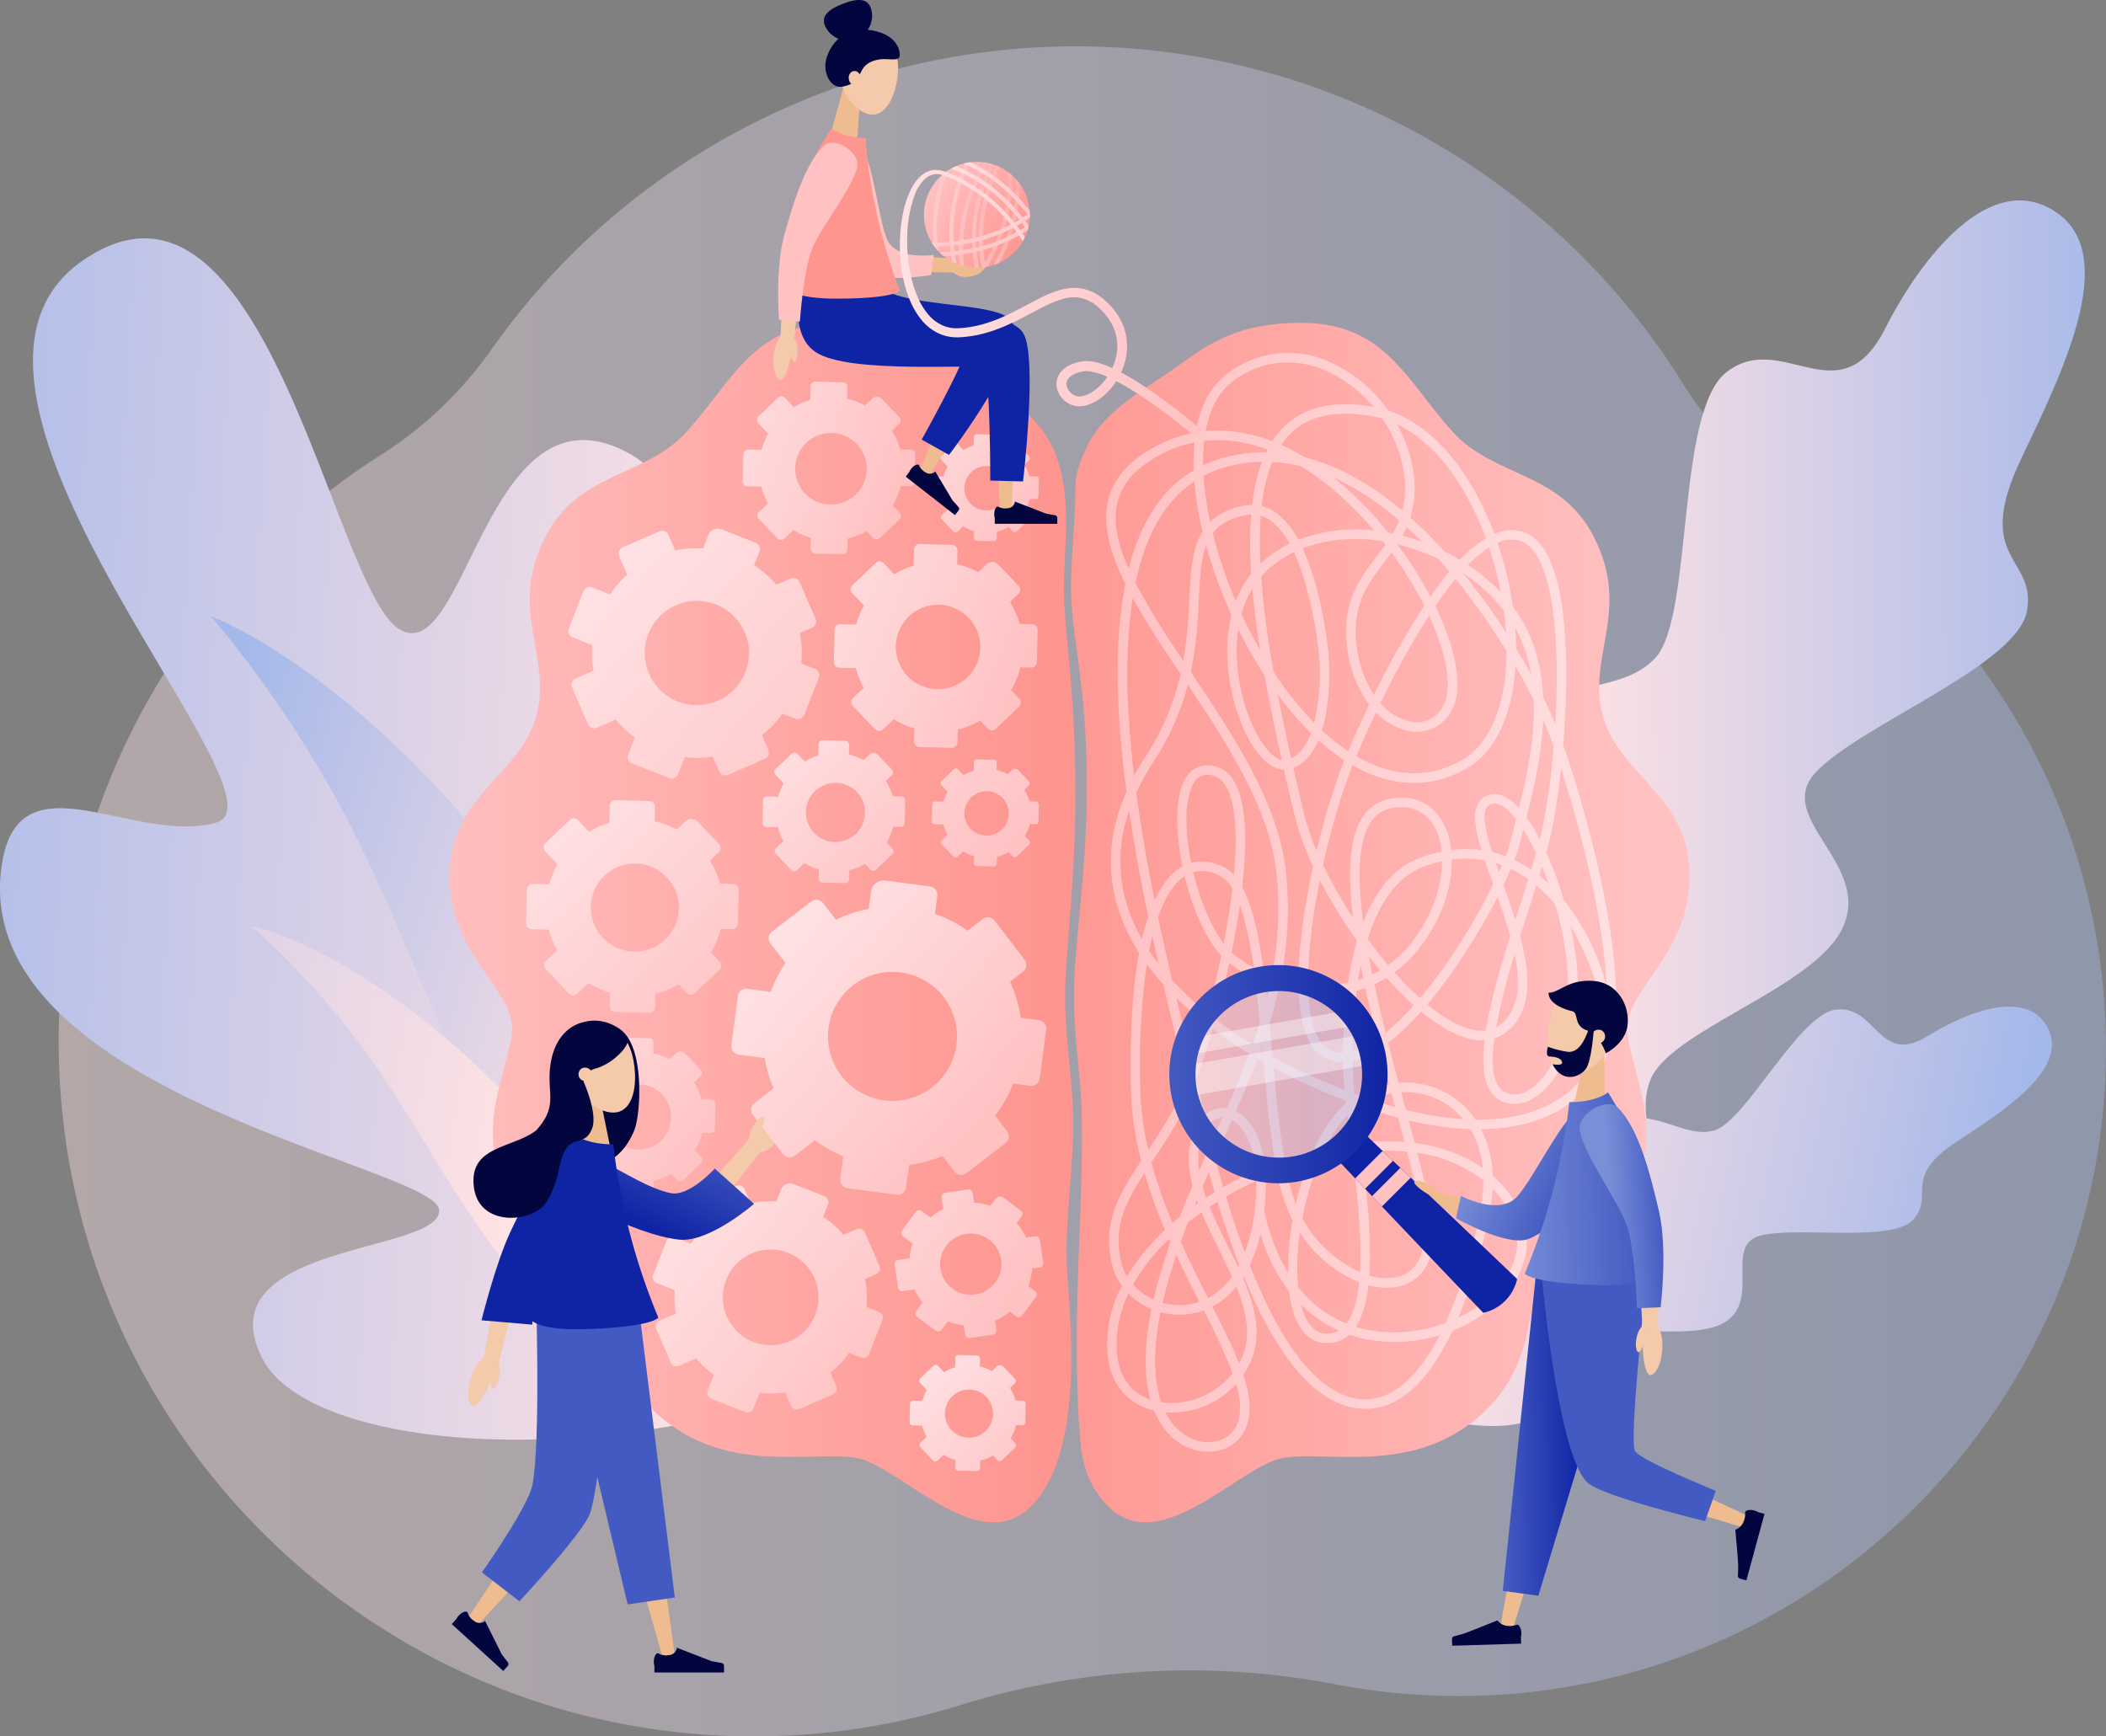 <svg height="454.115" viewBox="0 0 550.722 454.115" width="550.722" xmlns="http://www.w3.org/2000/svg" xmlns:xlink="http://www.w3.org/1999/xlink"><rect x="0" y="0" width="550.722" height="454.115" fill="#808080" stroke="none"/><linearGradient id="a" gradientUnits="objectBoundingBox" x2="1" y1=".5" y2=".5"><stop offset="0" stop-color="#ffe2e4"/><stop offset="1" stop-color="#a4b8ea"/></linearGradient><linearGradient id="b" x1=".697" x2="-.048" xlink:href="#a" y1=".524" y2=".478"/><linearGradient id="c" x1=".697" x2="-.048" xlink:href="#a" y1=".587" y2=".277"/><linearGradient id="d" x1=".519" x2="-1.116" xlink:href="#a" y1=".503" y2=".235"/><linearGradient id="e" x1=".281" x2="1.014" xlink:href="#a" y1=".502" y2=".496"/><linearGradient id="f" x1=".082" x2=".893" xlink:href="#a" y1=".435" y2=".553"/><linearGradient id="g" gradientUnits="objectBoundingBox" x1="-.079" x2=".943" y1=".5" y2=".5"><stop offset="0" stop-color="#ffc1c2"/><stop offset="1" stop-color="#fe958f"/></linearGradient><linearGradient id="h" x1=".925" x2="-.084" xlink:href="#g" y1=".5" y2=".5"/><linearGradient id="i" gradientUnits="objectBoundingBox" x1="-.289" x2=".939" y1=".243" y2=".643"><stop offset="0" stop-color="#ffe2e4"/><stop offset="1" stop-color="#ffc1c2"/></linearGradient><linearGradient id="j" x1="-.026" x2="1.091" xlink:href="#i" y1="-.026" y2="1.091"/><linearGradient id="k" x1="-.656" x2=".865" xlink:href="#i" y1="-.333" y2=".763"/><linearGradient id="l" x1="-.289" x2=".925" xlink:href="#i" y1="-.173" y2=".864"/><linearGradient id="m" x1="-.259" x2=".961" xlink:href="#i" y1=".195" y2=".686"/><linearGradient id="n" x1=".099" x2="1.061" xlink:href="#i" y1=".108" y2="1.049"/><linearGradient id="o" x1="-1.108" x2=".859" xlink:href="#i" y1="-1.162" y2=".872"/><linearGradient id="p" x1=".071" x2="1.188" xlink:href="#i" y1=".099" y2="1.144"/><linearGradient id="q" x1="-.471" x2=".974" xlink:href="#i" y1="-.155" y2=".823"/><linearGradient id="r" x1=".116" x2="1.315" xlink:href="#i" y1=".169" y2="1.195"/><linearGradient id="s" x1=".024" x2="1.004" xlink:href="#i" y1=".109" y2=".91"/><linearGradient id="t" x1="1.036" x2="-.008" xlink:href="#i" y1=".5" y2=".5"/><linearGradient id="u" gradientUnits="objectBoundingBox" x1=".004" x2=".561" y1=".527" y2=".503"><stop offset="0" stop-color="#435ac2"/><stop offset="1" stop-color="#0f24a4"/></linearGradient><linearGradient id="v" x1="-9.252" x2="-9.809" xlink:href="#u" y1=".526" y2=".478"/><linearGradient id="w" gradientUnits="objectBoundingBox" x1=".145" x2=".7" y1=".298" y2=".553"><stop offset="0" stop-color="#7a8fd8"/><stop offset="1" stop-color="#435ac2"/></linearGradient><linearGradient id="x" x1="-.123" x2=".827" xlink:href="#w" y1=".535" y2=".492"/><linearGradient id="y" x1=".408" x2="1.012" xlink:href="#w" y1=".53" y2=".442"/><linearGradient id="z" x1="-.304" x2=".696" xlink:href="#a" y1=".826" y2=".826"/><linearGradient id="A" x1="-1.466" x2="-1.202" xlink:href="#u" y1="1.367" y2="1.367"/><linearGradient id="B" x1="0" x2="1" xlink:href="#u" y1=".5" y2=".5"/><linearGradient id="C" x1="-7.466" x2="-6.42" xlink:href="#i" y1="4.073" y2="4.073"/><linearGradient id="D" x1="-7.749" x2="-6.695" xlink:href="#i" y1="4.178" y2="4.178"/><linearGradient id="E" x1="20.038" x2="19.388" xlink:href="#w" y1=".512" y2=".491"/><linearGradient id="F" x1="17.583" x2="16.997" xlink:href="#w" y1=".536" y2=".46"/><linearGradient id="G" x1=".771" x2=".254" xlink:href="#u" y1=".052" y2=".65"/><linearGradient id="H" x1="-14.285" x2="-13.398" xlink:href="#u" y1=".569" y2=".473"/><linearGradient id="I" x1="19.73" x2="19.282" xlink:href="#u" y1=".562" y2=".435"/><linearGradient id="J" x1=".133" x2=".832" xlink:href="#i" y1=".185" y2=".784"/><linearGradient id="K" x1="15.581" x2="15.373" xlink:href="#u" y1=".056" y2=".204"/><linearGradient id="L" x1="14.462" x2="13.88" xlink:href="#u" y1=".158" y2=".62"/><linearGradient id="M" x1="23.766" x2="24.998" xlink:href="#g" y1=".486" y2=".518"/><linearGradient id="N" gradientUnits="objectBoundingBox" x1="23.49" x2="24.478" y1=".556" y2=".465"><stop offset="0" stop-color="#fe958f"/><stop offset="1" stop-color="#f77c77"/></linearGradient><linearGradient id="O" x1="34.815" x2="35.354" xlink:href="#g" y1=".527" y2=".461"/><linearGradient id="P" x1=".097" x2=".948" xlink:href="#g" y1=".196" y2=".838"/><linearGradient id="Q" x1="-.675" x2="4.003" xlink:href="#g" y1=".359" y2=".956"/><linearGradient id="R" x1="-1.028" x2="3.896" xlink:href="#g" y1=".319" y2=".933"/><linearGradient id="S" x1="-.465" x2="5.867" xlink:href="#g" y1=".416" y2=".964"/><linearGradient id="T" x1="-.784" x2="5.81" xlink:href="#g" y1=".394" y2=".945"/><linearGradient id="U" x1=".069" x2="4.834" xlink:href="#g" y1=".446" y2=".995"/><linearGradient id="V" x1="-24.71" x2="6.702" xlink:href="#i" y1="-2.474" y2="1.209"/><linearGradient id="W" x1="-32.876" x2="9.956" xlink:href="#i" y1="-3.103" y2="1.494"/><linearGradient id="X" x1=".007" x2=".832" xlink:href="#i" y1="-.383" y2="1.055"/><linearGradient id="Y" x1="-.121" x2=".785" xlink:href="#i" y1="-.645" y2=".968"/><linearGradient id="Z" x1="-.249" x2="1.407" xlink:href="#i" y1=".323" y2=".703"/><linearGradient id="aa" x1="-.449" x2="1.488" xlink:href="#i" y1=".271" y2=".715"/><linearGradient id="ab" x1="-.003" x2="1" xlink:href="#i" y1=".5" y2=".5"/><path d="m910.7 383.9a91.415 91.415 0 0 1 -29.794-29.55 186.95 186.95 0 0 0 -311.778-8.929 103.087 103.087 0 0 1 -28.907 27.511 181.583 181.583 0 0 0 -84.121 156.568c1.73 99.544 83.873 179.414 183.428 178.485a181.545 181.545 0 0 0 52.454-8.208 202.159 202.159 0 0 1 98.236-5.349 170.109 170.109 0 0 0 31.989 3.016c93.65-.011 169.771-76.6 169.23-170.253a169.149 169.149 0 0 0 -80.737-143.291z" fill="url(#a)" opacity=".4" transform="translate(-440.719 -253.879)"/><path d="m359.387 747.921c-8.107 59.394 113.7 78.309 114.436 89.749s-61.124 8.472-46.4 38.491c13.643 27.812 110.051 31.781 177.372-6.22 1.949-1.1 44.873-90.989 4.713-138.624s-44.4 39.9-61.418 38.95 11.718-110.226-24.4-130.362c-37.431-20.863-42.589 56.365-60.181 45.923-16.664-9.892-33.265-117.769-75.8-100.373a34.3 34.3 0 0 0 -4.727 2.394l-.018.009q-1.279.77-2.588 1.69c-48.021 33.783 56.664 140.743 35.149 146.808s-52.025-18.533-56.138 11.565z" fill="url(#b)" transform="translate(-359 -521.219)"/><path d="m868.041 1417.426s-43.693-94.008-84.524-145.088-75.17-63.382-75.17-63.382a296.283 296.283 0 0 1 36.342 54.546c16.464 31.995 26.583 67.265 47.994 97.433 32.39 45.639 75.358 56.491 75.358 56.491z" fill="url(#c)" transform="translate(-653.093 -1047.702)"/><path d="m906.012 1848.278s-39.9-60.624-73.409-91.811-58.555-36.187-58.555-36.187a207.425 207.425 0 0 1 30.76 34.048c14.682 20.47 25.305 43.857 43.226 62.555 27.109 28.285 57.978 31.395 57.978 31.395z" fill="url(#d)" transform="translate(-708.403 -1478.153)"/><path d="m2619.108 817.8c13.874-2.922 38.541-12.148 46.562-26.275 7.4-13.041-5.215-28.228-.073-40.781s40.731-23.406 49.423-38.142c10.308-17.476-17.746-29.829-6.223-42.193s52.717-27.958 55.25-42.229-14.34-13.012-1.465-39.921c10.9-22.786 25.559-52.7 9.405-64.105-17.214-12.154-35.687 11.711-44.987 30.119-11.982 23.713-27.035.046-41.611 11.543-13.178 10.394-8.573 63.452-18.407 74.52s-30.461 4.146-43.849 23.169 9.041 46.463 2.373 60.573-28.243 9.909-37.805 29.948 31.407 63.774 31.407 63.774z" fill="url(#e)" transform="translate(-2233.983 -468.422)"/><path d="m2691.862 1960.151c7.793 2.735 22.865 5.589 31.126.976 7.627-4.259 5.928-15.635 12.28-20.334s27.356.643 36.136-4.071c10.412-5.591.169-20.217 9.642-22.894s34.7 2 40.272-4.347-3.212-10.812 11.327-20.326c12.312-8.057 28.646-18.53 24.044-29.089-4.9-11.252-21.312-4.946-31.5 1.413-13.129 8.192-13.479-8.142-24.211-6.818-9.7 1.2-23.433 29.015-31.673 31.557s-16.424-7.134-28.837-1.7-9.529 25.872-17.112 30.886-17.06-3.594-27.874 3.5-3.62 41.247-3.62 41.247z" fill="url(#f)" transform="translate(-2320.915 -1590.614)"/><path d="m1118.73 906.077c-1.712-10.114-16.682-19-16.182-39.211s18.634-25.587 22.718-41.078-7.606-27.365 2.343-46.7c8.767-17.037 25.989-15.371 36.868-27.367 12.137-13.382 17.583-28.493 39.674-28.493 17.583 0 25.211 6.346 32.757 11.714 8.116 5.774 18.335 10.866 23 20.306 6.217 12.573 2.838 28.3 3.265 39.741.418 11.192 2.493 22.24 2.908 44.491.406 21.8-1.245 36.358-2.355 52.453-1.1 16 1.7 26.4 1.836 39.662.129 12.966-2.179 26.556-1.66 37.966.523 11.514 5.41 48.849-9.606 63.423-13.721 13.317-34.429-11.194-45.632-12.931-11.653-1.808-32.244 4.066-49.526-9.5-17.678-13.877-13.169-31.8-19.25-40.785-6.523-9.641-18.435-12.379-23.651-23.236-7.113-14.81 3.847-32.454 2.493-40.455z" fill="url(#g)" transform="translate(-984.937 -638.798)"/><path d="m2275.291 906.077c1.711-10.114 16.681-19 16.182-39.211s-18.633-25.587-22.717-41.078 7.606-27.365-2.343-46.7c-8.768-17.037-25.988-15.371-36.868-27.367-12.137-13.381-17.583-28.493-39.674-28.493-17.583 0-25.211 6.346-32.758 11.714-8.116 5.774-18.334 10.866-23 20.306-1.707 3.451-3.224 7.1-3.224 10.912 0 10.072-1.41 20.308-1.1 28.61.418 11.192 3.634 22.458 4.049 44.709.407 21.8-1.947 35.979-3.057 52.074-1.1 16 1.68 26.882 1.812 40.145.13 12.965-.479 26.449-.933 37.862-.312 7.858-.945 31.342.619 46.991.66 6.6 2.9 12.016 7.446 16.432 13.721 13.317 34.429-11.194 45.632-12.931 11.654-1.807 32.244 4.066 49.525-9.5 17.678-13.877 13.169-31.8 19.25-40.785 6.523-9.641 18.435-12.379 23.651-23.236 7.117-14.809-3.847-32.453-2.492-40.454z" fill="url(#h)" transform="translate(-1849.677 -638.798)"/><path d="m1631.928 846.616.172-7.158a1.228 1.228 0 0 0 -1.2-1.257l-2.768-.067a18.7 18.7 0 0 0 -2.156-4.864l1.9-1.81a1.228 1.228 0 0 0 .042-1.735l-4.5-4.719a1.868 1.868 0 0 0 -2.641-.064l-1.827 1.741a18.662 18.662 0 0 0 -4.687-1.766l.073-3.045a1.227 1.227 0 0 0 -1.2-1.257l-7.159-.172a1.228 1.228 0 0 0 -1.257 1.2l-.086 3.588a18.7 18.7 0 0 0 -4.3 1.908l-2.354-2.47a1.228 1.228 0 0 0 -1.735-.042l-5.183 4.94a1.228 1.228 0 0 0 -.042 1.735l2.619 2.748a18.675 18.675 0 0 0 -1.736 4.242l-3.51-.084a1.227 1.227 0 0 0 -1.257 1.2l-.172 7.159a1.227 1.227 0 0 0 1.2 1.257l3.669.088a18.7 18.7 0 0 0 1.737 4.383l-2.381 2.27a1.227 1.227 0 0 0 -.042 1.735l4.94 5.183a1.227 1.227 0 0 0 1.735.042l2.382-2.27a18.675 18.675 0 0 0 4.592 2.034l-.069 2.863a1.228 1.228 0 0 0 1.2 1.257l7.159.172a1.228 1.228 0 0 0 1.256-1.2l.069-2.863a18.684 18.684 0 0 0 4.955-1.963l1.716 1.8a1.228 1.228 0 0 0 1.735.042l5.183-4.94a1.227 1.227 0 0 0 .042-1.735l-1.825-1.915a18.674 18.674 0 0 0 2.067-5.047l2.386.057a1.227 1.227 0 0 0 1.258-1.201zm-12.537-3.158a9.352 9.352 0 1 1 -9.124-9.574 9.352 9.352 0 0 1 9.124 9.574z" fill="url(#i)" transform="translate(-1392.75 -720.637)"/><path d="m1656.9 1435.258.142-5.92a1.015 1.015 0 0 0 -.99-1.039l-2.289-.055a15.49 15.49 0 0 0 -1.783-4.023l1.571-1.5a1.016 1.016 0 0 0 .035-1.435l-3.72-3.9a1.546 1.546 0 0 0 -2.185-.052l-1.511 1.44a15.435 15.435 0 0 0 -3.876-1.46l.061-2.519a1.015 1.015 0 0 0 -.991-1.039l-5.92-.142a1.015 1.015 0 0 0 -1.039.991l-.071 2.967a15.456 15.456 0 0 0 -3.556 1.578l-1.947-2.043a1.015 1.015 0 0 0 -1.435-.035l-4.287 4.086a1.015 1.015 0 0 0 -.034 1.435l2.166 2.273a15.419 15.419 0 0 0 -1.436 3.508l-2.9-.07a1.015 1.015 0 0 0 -1.039.991l-.142 5.92a1.015 1.015 0 0 0 .99 1.039l3.034.073a15.459 15.459 0 0 0 1.437 3.625l-1.969 1.877a1.015 1.015 0 0 0 -.035 1.435l4.085 4.287a1.015 1.015 0 0 0 1.435.035l1.97-1.877a15.456 15.456 0 0 0 3.8 1.682l-.057 2.368a1.015 1.015 0 0 0 .99 1.039l5.92.142a1.015 1.015 0 0 0 1.039-.99l.057-2.368a15.448 15.448 0 0 0 4.1-1.623l1.42 1.489a1.015 1.015 0 0 0 1.435.034l4.287-4.085a1.015 1.015 0 0 0 .034-1.435l-1.51-1.584a15.434 15.434 0 0 0 1.709-4.174l1.973.047a1.015 1.015 0 0 0 1.032-.993zm-10.368-2.612a7.734 7.734 0 1 1 -7.546-7.917 7.733 7.733 0 0 1 7.546 7.917z" fill="url(#j)" transform="translate(-1420.32 -1219.989)"/><path d="m1877.061 2175.355-.9-6.067a1.051 1.051 0 0 0 -1.194-.886l-2.346.346a16.024 16.024 0 0 0 -2.527-3.792l1.34-1.8a1.052 1.052 0 0 0 -.217-1.471l-4.483-3.328a1.6 1.6 0 0 0 -2.239.331l-1.289 1.736a15.963 15.963 0 0 0 -4.213-.809l-.381-2.58a1.051 1.051 0 0 0 -1.194-.887l-6.067.9a1.051 1.051 0 0 0 -.886 1.194l.449 3.041a16 16 0 0 0 -3.351 2.236l-2.347-1.743a1.052 1.052 0 0 0 -1.471.217l-3.656 4.924a1.051 1.051 0 0 0 .217 1.471l2.61 1.938a15.972 15.972 0 0 0 -.848 3.832l-2.974.44a1.051 1.051 0 0 0 -.886 1.193l.9 6.067a1.051 1.051 0 0 0 1.194.886l3.109-.459a16 16 0 0 0 2.1 3.446l-1.68 2.263a1.051 1.051 0 0 0 .217 1.47l4.924 3.656a1.051 1.051 0 0 0 1.471-.218l1.68-2.262a16.033 16.033 0 0 0 4.172 1.049l.358 2.426a1.052 1.052 0 0 0 1.194.887l6.066-.9a1.052 1.052 0 0 0 .887-1.194l-.359-2.426a16.03 16.03 0 0 0 3.9-2.378l1.711 1.27a1.051 1.051 0 0 0 1.471-.217l3.656-4.924a1.052 1.052 0 0 0 -.217-1.471l-1.82-1.351a15.984 15.984 0 0 0 1.01-4.56l2.022-.3a1.05 1.05 0 0 0 .887-1.196zm-11.041-.842a8.009 8.009 0 1 1 -9.094-6.752 8.009 8.009 0 0 1 9.094 6.752z" fill="url(#k)" transform="translate(-1604.247 -1845.07)"/><path d="m1322.921 1929.034.157-6.52a1.118 1.118 0 0 0 -1.091-1.144l-2.521-.061a17.044 17.044 0 0 0 -1.964-4.43l1.73-1.648a1.118 1.118 0 0 0 .038-1.581l-4.1-4.3a1.7 1.7 0 0 0 -2.406-.058l-1.664 1.586a16.99 16.99 0 0 0 -4.269-1.608l.067-2.774a1.118 1.118 0 0 0 -1.091-1.145l-6.52-.157a1.118 1.118 0 0 0 -1.144 1.091l-.078 3.267a17.066 17.066 0 0 0 -3.917 1.738l-2.144-2.25a1.117 1.117 0 0 0 -1.58-.038l-4.721 4.5a1.118 1.118 0 0 0 -.038 1.581l2.385 2.5a17 17 0 0 0 -1.581 3.863l-3.2-.077a1.118 1.118 0 0 0 -1.145 1.091l-.157 6.52a1.118 1.118 0 0 0 1.091 1.144l3.342.081a17.016 17.016 0 0 0 1.582 3.992l-2.169 2.067a1.118 1.118 0 0 0 -.038 1.581l4.5 4.721a1.118 1.118 0 0 0 1.58.038l2.169-2.068a17.022 17.022 0 0 0 4.183 1.853l-.063 2.607a1.118 1.118 0 0 0 1.091 1.145l6.52.156a1.118 1.118 0 0 0 1.144-1.091l.063-2.608a17 17 0 0 0 4.513-1.788l1.564 1.64a1.118 1.118 0 0 0 1.581.038l4.721-4.5a1.118 1.118 0 0 0 .038-1.581l-1.663-1.744a17 17 0 0 0 1.883-4.6l2.173.052a1.118 1.118 0 0 0 1.149-1.081zm-11.419-2.876a8.517 8.517 0 1 1 -8.31-8.719 8.518 8.518 0 0 1 8.308 8.719z" fill="url(#l)" transform="translate(-1135.993 -1633.823)"/><path d="m1790.8 1119.929.2-8.453a1.449 1.449 0 0 0 -1.414-1.484l-3.269-.079a22.093 22.093 0 0 0 -2.546-5.743l2.242-2.137a1.449 1.449 0 0 0 .049-2.049l-5.311-5.573a2.207 2.207 0 0 0 -3.12-.075l-2.157 2.056a22.028 22.028 0 0 0 -5.535-2.085l.087-3.6a1.45 1.45 0 0 0 -1.414-1.484l-8.453-.2a1.45 1.45 0 0 0 -1.484 1.414l-.1 4.236a22.079 22.079 0 0 0 -5.077 2.253l-2.78-2.917a1.45 1.45 0 0 0 -2.05-.049l-6.12 5.834a1.449 1.449 0 0 0 -.049 2.049l3.092 3.245a22.035 22.035 0 0 0 -2.05 5.009l-4.144-.1a1.449 1.449 0 0 0 -1.484 1.414l-.2 8.453a1.449 1.449 0 0 0 1.414 1.484l4.333.1a22.045 22.045 0 0 0 2.051 5.175l-2.812 2.68a1.45 1.45 0 0 0 -.049 2.049l5.833 6.121a1.45 1.45 0 0 0 2.049.049l2.812-2.68a22.059 22.059 0 0 0 5.422 2.4l-.081 3.381a1.449 1.449 0 0 0 1.414 1.484l8.453.2a1.449 1.449 0 0 0 1.484-1.414l.081-3.381a22.059 22.059 0 0 0 5.851-2.318l2.027 2.127a1.45 1.45 0 0 0 2.05.049l6.12-5.834a1.45 1.45 0 0 0 .05-2.049l-2.156-2.262a22.055 22.055 0 0 0 2.441-5.96l2.817.068a1.449 1.449 0 0 0 1.483-1.404zm-14.8-3.729a11.042 11.042 0 1 1 -10.774-11.3 11.042 11.042 0 0 1 10.774 11.3z" fill="url(#m)" transform="translate(-1519.652 -946.738)"/><path d="m1284.252 1544.88.212-8.819a1.512 1.512 0 0 0 -1.476-1.548l-3.41-.082a23.037 23.037 0 0 0 -2.656-5.992l2.339-2.23a1.512 1.512 0 0 0 .051-2.138l-5.541-5.814a2.3 2.3 0 0 0 -3.255-.078l-2.251 2.145a22.976 22.976 0 0 0 -5.774-2.175l.09-3.751a1.512 1.512 0 0 0 -1.475-1.548l-8.819-.212a1.512 1.512 0 0 0 -1.548 1.476l-.107 4.419a23.033 23.033 0 0 0 -5.3 2.35l-2.9-3.043a1.512 1.512 0 0 0 -2.138-.052l-6.385 6.086a1.512 1.512 0 0 0 -.051 2.138l3.226 3.385a22.987 22.987 0 0 0 -2.139 5.225l-4.324-.1a1.512 1.512 0 0 0 -1.548 1.475l-.212 8.819a1.512 1.512 0 0 0 1.475 1.548l4.52.109a23.006 23.006 0 0 0 2.141 5.4l-2.934 2.8a1.512 1.512 0 0 0 -.052 2.137l6.086 6.386a1.512 1.512 0 0 0 2.138.051l2.934-2.8a23.019 23.019 0 0 0 5.657 2.506l-.085 3.527a1.512 1.512 0 0 0 1.476 1.548l8.818.212a1.512 1.512 0 0 0 1.548-1.475l.085-3.527a23.032 23.032 0 0 0 6.1-2.418l2.115 2.219a1.512 1.512 0 0 0 2.138.052l6.386-6.086a1.512 1.512 0 0 0 .051-2.138l-2.249-2.36a23 23 0 0 0 2.547-6.217l2.939.07a1.512 1.512 0 0 0 1.557-1.48zm-15.444-3.891a11.52 11.52 0 1 1 -11.24-11.794 11.521 11.521 0 0 1 11.24 11.795z" fill="url(#n)" transform="translate(-1091.286 -1303.352)"/><path d="m1927.509 1461.337.107-4.441a.761.761 0 0 0 -.743-.78l-1.717-.041a11.618 11.618 0 0 0 -1.338-3.018l1.178-1.123a.762.762 0 0 0 .026-1.077l-2.79-2.928a1.16 1.16 0 0 0 -1.639-.039l-1.134 1.08a11.571 11.571 0 0 0 -2.908-1.1l.045-1.89a.762.762 0 0 0 -.743-.78l-4.441-.107a.761.761 0 0 0 -.78.743l-.053 2.226a11.618 11.618 0 0 0 -2.668 1.183l-1.46-1.533a.762.762 0 0 0 -1.077-.026l-3.216 3.065a.762.762 0 0 0 -.026 1.077l1.625 1.7a11.591 11.591 0 0 0 -1.077 2.632l-2.177-.052a.762.762 0 0 0 -.78.743l-.107 4.441a.761.761 0 0 0 .743.779l2.276.055a11.587 11.587 0 0 0 1.078 2.719l-1.478 1.408a.762.762 0 0 0 -.026 1.077l3.065 3.216a.761.761 0 0 0 1.077.026l1.478-1.408a11.6 11.6 0 0 0 2.849 1.262l-.043 1.776a.761.761 0 0 0 .743.779l4.441.107a.762.762 0 0 0 .78-.743l.042-1.776a11.587 11.587 0 0 0 3.075-1.218l1.065 1.117a.761.761 0 0 0 1.076.026l3.216-3.065a.762.762 0 0 0 .026-1.077l-1.132-1.188a11.6 11.6 0 0 0 1.282-3.132l1.48.035a.762.762 0 0 0 .78-.73zm-7.779-1.96a5.8 5.8 0 1 1 -5.661-5.939 5.8 5.8 0 0 1 5.661 5.939z" fill="url(#o)" transform="translate(-1655.948 -1246.495)"/><path d="m1893.182 2447.534.116-4.817a.825.825 0 0 0 -.805-.845l-1.863-.045a12.592 12.592 0 0 0 -1.45-3.273l1.278-1.218a.825.825 0 0 0 .028-1.167l-3.026-3.176a1.257 1.257 0 0 0 -1.777-.043l-1.229 1.172a12.555 12.555 0 0 0 -3.154-1.188l.049-2.049a.826.826 0 0 0 -.806-.846l-4.817-.116a.827.827 0 0 0 -.846.806l-.058 2.414a12.544 12.544 0 0 0 -2.893 1.284l-1.584-1.662a.827.827 0 0 0 -1.168-.029l-3.488 3.324a.826.826 0 0 0 -.028 1.167l1.762 1.849a12.563 12.563 0 0 0 -1.168 2.854l-2.362-.056a.825.825 0 0 0 -.845.806l-.116 4.816a.826.826 0 0 0 .806.845l2.469.059a12.553 12.553 0 0 0 1.169 2.948l-1.6 1.528a.825.825 0 0 0 -.028 1.167l3.324 3.488a.826.826 0 0 0 1.167.028l1.6-1.528a12.552 12.552 0 0 0 3.09 1.369l-.046 1.926a.826.826 0 0 0 .806.846l4.816.115a.826.826 0 0 0 .846-.806l.046-1.926a12.579 12.579 0 0 0 3.334-1.321l1.155 1.212a.826.826 0 0 0 1.168.028l3.488-3.324a.826.826 0 0 0 .028-1.167l-1.229-1.289a12.562 12.562 0 0 0 1.391-3.4l1.605.038a.826.826 0 0 0 .845-.798zm-8.435-2.125a6.292 6.292 0 1 1 -6.139-6.441 6.292 6.292 0 0 1 6.138 6.441z" fill="url(#p)" transform="translate(-1625.066 -2075.558)"/><path d="m1927.509 923.656.107-4.441a.762.762 0 0 0 -.743-.78l-1.717-.041a11.616 11.616 0 0 0 -1.338-3.018l1.178-1.123a.762.762 0 0 0 .026-1.077l-2.79-2.928a1.16 1.16 0 0 0 -1.639-.039l-1.134 1.08a11.578 11.578 0 0 0 -2.908-1.1l.045-1.89a.762.762 0 0 0 -.743-.779l-4.441-.107a.761.761 0 0 0 -.78.743l-.053 2.226a11.614 11.614 0 0 0 -2.668 1.184l-1.46-1.533a.762.762 0 0 0 -1.077-.026l-3.216 3.065a.762.762 0 0 0 -.026 1.077l1.625 1.7a11.576 11.576 0 0 0 -1.077 2.632l-2.177-.052a.762.762 0 0 0 -.78.743l-.107 4.441a.762.762 0 0 0 .743.78l2.276.055a11.6 11.6 0 0 0 1.078 2.719l-1.478 1.408a.762.762 0 0 0 -.026 1.077l3.065 3.216a.761.761 0 0 0 1.077.026l1.478-1.408a11.6 11.6 0 0 0 2.849 1.262l-.043 1.776a.761.761 0 0 0 .743.78l4.441.107a.761.761 0 0 0 .78-.743l.042-1.776a11.591 11.591 0 0 0 3.075-1.218l1.065 1.117a.761.761 0 0 0 1.076.026l3.216-3.065a.761.761 0 0 0 .026-1.076l-1.132-1.189a11.59 11.59 0 0 0 1.282-3.131l1.48.036a.762.762 0 0 0 .78-.736zm-7.779-1.96a5.8 5.8 0 1 1 -5.661-5.94 5.8 5.8 0 0 1 5.661 5.944z" fill="url(#q)" transform="translate(-1655.948 -793.855)"/><path d="m1363.285 1087.125-4.172-9.574a1.79 1.79 0 0 0 -2.356-.926l-3.7 1.613a27.281 27.281 0 0 0 -5.841-5.109l1.4-3.561a1.79 1.79 0 0 0 -1.011-2.321l-8.85-3.478a2.725 2.725 0 0 0 -3.533 1.54l-1.347 3.426a27.2 27.2 0 0 0 -7.285.545l-1.775-4.073a1.79 1.79 0 0 0 -2.357-.926l-9.574 4.172a1.79 1.79 0 0 0 -.926 2.357l2.091 4.8a27.268 27.268 0 0 0 -4.515 5.166l-4.633-1.82a1.79 1.79 0 0 0 -2.321 1.011l-3.82 9.72a1.79 1.79 0 0 0 1.011 2.321l5.152 2.025a27.215 27.215 0 0 0 .311 6.678l-4.695 2.046a1.79 1.79 0 0 0 -.926 2.357l4.172 9.574a1.79 1.79 0 0 0 2.356.926l4.908-2.138a27.262 27.262 0 0 0 4.991 4.729l-1.755 4.466a1.79 1.79 0 0 0 1.012 2.321l9.72 3.82a1.791 1.791 0 0 0 2.321-1.011l1.755-4.466a27.244 27.244 0 0 0 7.325-.131l1.669 3.829a1.79 1.79 0 0 0 2.356.926l9.574-4.172a1.79 1.79 0 0 0 .926-2.356l-1.668-3.829a27.245 27.245 0 0 0 5.348-5.642l3.377 1.328a1.79 1.79 0 0 0 2.321-1.011l3.82-9.72a1.791 1.791 0 0 0 -1.012-2.321l-3.591-1.412a27.23 27.23 0 0 0 -.368-7.946l3.191-1.39a1.79 1.79 0 0 0 .924-2.363zm-18.524 3.528a13.639 13.639 0 1 1 -17.952-7.055 13.639 13.639 0 0 1 17.952 7.055z" fill="url(#r)" transform="translate(-1150.019 -925.318)"/><path d="m1497.536 2167.758-3.825-8.779a1.641 1.641 0 0 0 -2.16-.849l-3.395 1.48a25 25 0 0 0 -5.356-4.685l1.283-3.265a1.641 1.641 0 0 0 -.927-2.128l-8.115-3.189a2.5 2.5 0 0 0 -3.239 1.411l-1.235 3.142a24.953 24.953 0 0 0 -6.679.5l-1.627-3.734a1.642 1.642 0 0 0 -2.16-.849l-8.779 3.825a1.642 1.642 0 0 0 -.849 2.161l1.917 4.4a25.023 25.023 0 0 0 -4.14 4.736l-4.247-1.669a1.641 1.641 0 0 0 -2.128.927l-3.5 8.912a1.641 1.641 0 0 0 .927 2.128l4.724 1.857a24.972 24.972 0 0 0 .285 6.122l-4.3 1.876a1.641 1.641 0 0 0 -.849 2.16l3.825 8.779a1.641 1.641 0 0 0 2.16.849l4.5-1.961a25 25 0 0 0 4.577 4.336l-1.609 4.094a1.641 1.641 0 0 0 .927 2.127l8.912 3.5a1.642 1.642 0 0 0 2.128-.928l1.61-4.094a25 25 0 0 0 6.715-.121l1.53 3.511a1.642 1.642 0 0 0 2.161.849l8.778-3.825a1.641 1.641 0 0 0 .849-2.16l-1.53-3.51a24.994 24.994 0 0 0 4.9-5.173l3.1 1.217a1.641 1.641 0 0 0 2.128-.927l3.5-8.912a1.641 1.641 0 0 0 -.927-2.128l-3.293-1.294a24.957 24.957 0 0 0 -.337-7.286l2.926-1.275a1.642 1.642 0 0 0 .844-2.158zm-16.984 3.235a12.506 12.506 0 1 1 -16.46-6.469 12.505 12.505 0 0 1 16.46 6.468z" fill="url(#s)" transform="translate(-1267.561 -1836.683)"/><path d="m2214.583 1060.3a13.49 13.49 0 0 1 -5.908-1.378c-2.63-1.287-6-3.934-8.2-9.352-6.924-1.66-11.432-6.97-12.156-14.43a32.959 32.959 0 0 1 3.7-18.241 15.764 15.764 0 0 1 -2.525-5.451c-2.676-10.966 1.7-18.335 7.592-27.22a83.147 83.147 0 0 1 -2.717-18.839c-.32-14.186.432-26.148 2.176-35.536a50.068 50.068 0 0 1 -4.312-8.311c-4.408-10.977-4.065-22.333 1-33.867-2.576-19.429-3.409-38.716-.3-54.322-3.875-7.825-5.955-15.1-4.556-21.485 1.175-5.37 4.61-9.732 10.5-13.335a35.376 35.376 0 0 1 12.5-4.781c1.147-6.984 3.969-12.286 8.367-15.495a26.04 26.04 0 0 1 26.861-2.835 37.71 37.71 0 0 1 15.078 12.591c12.733 4.215 22.22 17.424 27.765 32.3a10.482 10.482 0 0 1 7.319-.618c7.208 2.207 11.06 13.738 11.446 34.271.131 6.987-.184 14.488-.759 21.532 6.932 19.855 17.735 60.633 12.387 78.291-4.309 14.226-16.509 21.972-33.859 22.191a29.305 29.305 0 0 1 3.043 12.2 31.27 31.27 0 0 1 5.089 5.72c4.961 7.166 5.1 15.093.405 22.322-3.562 5.48-9.333 9.8-16 12.449-5.252 11.152-12.648 20.442-22.712 20.442h-.156c-13.494-.128-23.99-15.787-31.751-34.689-.076.124-.155.248-.232.369 3.251 7.6 5.148 15.209 1.869 22.313a22.459 22.459 0 0 1 -1.755 3.127c2.2 6.63 2.485 12.146-.816 16.354a10.511 10.511 0 0 1 -8.383 3.713zm-11.123-10.261a14.41 14.41 0 0 0 6.308 6.647c4.1 2 8.925 1.3 11.227-1.63 2.418-3.083 2.4-7.3.917-12.432a22.822 22.822 0 0 1 -18.453 7.414zm-1.116-2.635a20.484 20.484 0 0 0 18.649-7.6 156.82 156.82 0 0 0 -7.562-16.428 18.544 18.544 0 0 1 -5.51 1.079 18.788 18.788 0 0 1 -5.773-.639c-2.248 11.117-1.548 18.592.196 23.584zm-8.594-28.447a30.3 30.3 0 0 0 -2.954 15.942c.567 5.846 3.691 10.022 8.7 11.793l-.063-.232c-1.691-6.284-1.576-14.159.338-23.455a18.521 18.521 0 0 1 -6.021-4.049zm31.71-7.421c7.351 18.559 17.452 34.97 30.2 35.091h.121c7.085 0 13.766-5.959 19.374-16.785a40.047 40.047 0 0 1 -18.87 1.135 34.188 34.188 0 0 1 -4.8-1.279 8.487 8.487 0 0 1 -5.062 2.189c-4.536.407-7.97-2.614-9.69-8.486a30.193 30.193 0 0 1 -.972-5.06 45.789 45.789 0 0 1 -7.5-15.042 39.583 39.583 0 0 1 -2.801 8.236zm-9.751 10.833c2.722 5.379 5.2 10.351 6.968 14.866q.309-.568.587-1.168c2.714-5.881 1.4-12.231-1.312-18.911a20.289 20.289 0 0 1 -6.243 5.212zm23.189-.494c.071.28.146.556.225.825 1.39 4.743 3.774 7 7.082 6.707a6.1 6.1 0 0 0 2.559-.785 33.351 33.351 0 0 1 -9.864-6.748zm14.321 5.781a32.555 32.555 0 0 0 3.533.875 38.008 38.008 0 0 0 19.975-1.908 136.72 136.72 0 0 0 9.011-29.175 39.538 39.538 0 0 0 .847-8.06 35.368 35.368 0 0 0 -17.3-7.2c2.539 9.816 4.337 17.848 4.192 22.216-.227 6.794-3.5 11.418-8.974 12.689a16.678 16.678 0 0 1 -8-.338c-.514 4.456-1.532 8.239-3.284 10.9zm-15.11-10.4a30.884 30.884 0 0 0 12.674 9.539c1.82-2.39 2.833-6.206 3.3-10.824a33.666 33.666 0 0 1 -15.488-12.947 60.232 60.232 0 0 0 -.486 14.228zm50.891-25.656a42.172 42.172 0 0 1 -.821 6.351 152.15 152.15 0 0 1 -8.131 27.266 30.249 30.249 0 0 0 12.378-10.347c4.112-6.326 3.982-13.268-.365-19.548a28.983 28.983 0 0 0 -3.061-3.722zm-86.324 29.788a16.386 16.386 0 0 0 5.134.584 15.947 15.947 0 0 0 4.482-.842c-1.965-3.879-4.036-7.986-6.044-12.291-1.163 3.5-2.222 7.078-3.138 10.741q-.231.92-.436 1.806zm-7.723-4.776a15.785 15.785 0 0 0 5.365 3.925q.18-.773.377-1.56c1.152-4.614 2.527-9.083 4.046-13.436-.127-.284-.253-.57-.379-.856a51.321 51.321 0 0 0 -9.411 11.925zm12.469-11.185c2.347 5.188 4.828 10.111 7.156 14.706a18.546 18.546 0 0 0 6.246-5.617c-1.063-2.371-2.256-4.78-3.464-7.221-1.567-3.166-3.156-6.376-4.488-9.6q-1.837 1.3-3.581 2.685-.966 2.5-1.871 5.045zm49.308 8.8a14.4 14.4 0 0 0 7.212.446c4.356-1.01 6.86-4.685 7.048-10.346.14-4.213-1.743-12.415-4.361-22.463a62.289 62.289 0 0 0 -11.875.044c1.346 10.644 2.646 22.712 1.974 32.313zm-58.772-26.8c-5.076 7.806-8.3 14.188-6.048 23.432a13.166 13.166 0 0 0 1.459 3.573 55.81 55.81 0 0 1 9.956-12.146 134.2 134.2 0 0 1 -5.369-14.861zm31.324 9.756a50.678 50.678 0 0 0 6.194 16.317 75.43 75.43 0 0 1 1.188-13.708q-.037-.066-.072-.134a47.207 47.207 0 0 1 -3.976-12.467q-1.493.573-2.986 1.208a55.1 55.1 0 0 1 -.351 8.781zm9.943 2.1a32.548 32.548 0 0 0 15.066 14.063c.528-9.331-.75-21.162-2.014-31.166a82.141 82.141 0 0 0 -8.354 1.525 76.171 76.171 0 0 0 -4.7 15.576zm-24.251-3.023c1.343 3.314 2.992 6.646 4.618 9.93.955 1.93 1.916 3.873 2.819 5.819q.149-.269.294-.545c-2.1-5.4-3.986-11-5.664-16.531-.697.431-1.389.874-2.069 1.325zm4.3-2.671c1.449 4.8 3.085 9.751 4.908 14.619a42.441 42.441 0 0 0 2.321-9.008 56.57 56.57 0 0 0 .682-9.718c-2.685 1.229-5.335 2.603-7.914 4.105zm-19.5-8.917a126.126 126.126 0 0 0 5.507 15.846q.936-.813 1.9-1.6c1.067-2.747 2.18-5.454 3.316-8.129a28.625 28.625 0 0 1 -.976-7.118 17.5 17.5 0 0 1 2.129-8.916q-.55-2.341-1.038-4.55c-.214-.964-.453-2-.712-3.108a52.58 52.58 0 0 1 -2.243 4.873c-2.469 4.572-5.139 8.58-7.5 12.115-.122.194-.257.39-.383.585zm11.867 9.835q-.3.732-.6 1.468c.3-.214.6-.428.9-.639q-.153-.417-.3-.836zm23.352-8.19a58.647 58.647 0 0 0 2.508 9.293 77.589 77.589 0 0 1 3.385-11.131c-2.02.55-3.986 1.167-5.893 1.836zm-21.862 4.653q.409 1.457.938 2.927 1.108-.726 2.238-1.419-.79-2.7-1.514-5.346-.838 1.908-1.663 3.836zm3.277-7.493c.654 2.466 1.368 5.037 2.137 7.669a94.754 94.754 0 0 1 8.487-4.329c-.616-6.8-2.9-10.953-5.417-12.76a6.763 6.763 0 0 0 -.786-.489q-1.271 2.874-2.571 5.767-.924 2.065-1.851 4.14zm-3.781-4.686a18.308 18.308 0 0 0 -.611 4.878 22.849 22.849 0 0 0 .22 3.1q.763-1.746 1.532-3.477-.596-2.292-1.142-4.503zm55.982.807a39.409 39.409 0 0 1 17.806 6.536 24.652 24.652 0 0 0 -3.251-10.179 80.2 80.2 0 0 1 -15.571-2.162l-.564-.133c.543 2.027 1.071 4.011 1.579 5.94zm-46.774-8.311a9.04 9.04 0 0 1 1.235.749c3.48 2.5 5.655 7.343 6.358 13.749q1.357-.564 2.716-1.078c-1.363-7.667-2.226-16.8-3.082-26.285-.521-.3-1.044-.6-1.561-.9-1.737 4.609-3.662 9.178-5.668 13.763zm9.86-11.405c.766 8.426 1.6 16.823 2.84 23.959 2.431-.841 4.967-1.6 7.57-2.251 2.3-5.089 5.164-9.458 8.523-12.365-.029-.244-.056-.485-.084-.723a157.217 157.217 0 0 1 -18.851-8.623zm-33.137-27.082a186.367 186.367 0 0 0 -1.706 32.528 79.028 79.028 0 0 0 2.1 16.074c2.168-3.264 4.384-6.676 6.514-10.622a67.055 67.055 0 0 0 3.438-7.847c-.508-2.09-1.065-4.348-1.657-6.749-1.336-5.416-2.839-11.512-4.38-18.08a67.015 67.015 0 0 1 -4.309-5.304zm52.442 39.513a34.842 34.842 0 0 0 -5.764 8.549c2.211-.469 4.461-.854 6.722-1.143q-.178-1.376-.349-2.689c-.209-1.639-.416-3.218-.609-4.717zm-36.677 2.9c.335 1.4.7 2.871 1.08 4.392l.579-1.293q1.2-2.692 2.392-5.363a4.575 4.575 0 0 0 -2 .517 6.139 6.139 0 0 0 -2.047 1.751zm38.936-4.916c.241 1.981.522 4.135.818 6.408q.175 1.345.356 2.735a65.891 65.891 0 0 1 11.522-.128c-.544-2.06-1.113-4.185-1.7-6.36-3.222-.859-6.666-1.923-10.242-3.184q-.375.254-.75.532zm31.233 3.181c17.008.184 28.88-6.96 32.954-20.414a28.972 28.972 0 0 0 .944-4.489 70.619 70.619 0 0 0 -9.074-25.881 78.6 78.6 0 0 1 1.993 18.205c-.31 15.126-6.535 24.017-11.772 27.035-2.994 1.725-6.054 1.9-8.617.48-4.075-2.251-4.934-8.087-4.039-15.726a12.6 12.6 0 0 1 -2.35-.086c-4.327-.551-9.246-3.275-14.249-7.4a63.1 63.1 0 0 1 -8.605 8.2c.9 3.545 1.815 7.046 2.72 10.444a22 22 0 0 1 20.095 9.63zm-18.2-2.57q.948.24 1.867.454a79.6 79.6 0 0 0 13.17 2 19.973 19.973 0 0 0 -3.329-3.162 19.574 19.574 0 0 0 -12.94-3.885q.571 2.136 1.127 4.2c.033.133.069.266.105.397zm-54.808-7.921c.6 2.485 1.131 4.723 1.563 6.67q.283 1.276.6 2.67a7.974 7.974 0 0 1 1.587-1.076 7.008 7.008 0 0 1 4.208-.725c2.09-4.768 4.089-9.518 5.879-14.314-3.294-2.013-6.505-4.17-9.568-6.469-1.419 4.932-2.882 9.448-4.269 13.249zm45.6 5.208c2.208.738 4.362 1.4 6.427 1.973q-.477-1.775-.961-3.583a24.426 24.426 0 0 0 -5.463 1.615zm-4.234-1.485c.3.11.594.218.892.325l.189-.1a27.773 27.773 0 0 1 7.974-2.769c-.807-3.032-1.617-6.113-2.408-9.211a21.579 21.579 0 0 1 -7.116 3.189q.029 2.121.121 4.212c.056 1.238.178 2.705.351 4.359zm36.6-14.493c-.942 6.957-.466 12.281 2.677 14.017a6.191 6.191 0 0 0 6.169-.458c4.675-2.694 10.238-10.839 10.525-24.929a82.485 82.485 0 0 0 -3.511-23.725 38.832 38.832 0 0 0 -4.909-4.91c-.585 1.854-1.195 3.761-1.814 5.7-.779 2.435-1.6 4.99-2.412 7.6 2.079 7.76 2.91 15.146.081 20.512a11.886 11.886 0 0 1 -6.805 6.198zm-58.024 4.707a153.6 153.6 0 0 0 18.827 8.8c-.113-1.205-.194-2.3-.237-3.266-.048-1.107-.091-2.465-.112-4.019a10.781 10.781 0 0 1 -2.162-.162 9.232 9.232 0 0 1 -6.6-5.123c-1.727-3.184-2.6-7.638-2.845-12.831a42.484 42.484 0 0 1 -5.194-1.236c-.7 3.139-1.527 6.224-2.464 9.273.248 2.616.487 5.274.728 7.95.023.212.041.415.06.619zm-25.158-15.28c1.192 4.988 2.345 9.667 3.4 13.942q.393 1.59.763 3.1c1.094-3.2 2.2-6.756 3.267-10.525a92.56 92.56 0 0 1 -7.429-6.512zm34.547-.969c.249 4.647 1.036 8.559 2.52 11.295a6.779 6.779 0 0 0 4.838 3.858 8.141 8.141 0 0 0 1.717.115 134.428 134.428 0 0 1 .926-15.609 33.187 33.187 0 0 1 -6.593.546c-1.123-.009-2.265-.08-3.407-.2zm12.584-.927a124.682 124.682 0 0 0 -1.03 15.806 21.423 21.423 0 0 0 6.466-3.221c-1.117-4.452-2.185-8.923-3.136-13.31q-1.157.421-2.299.73zm-25.038 15.424.43.252c-.036-.387-.07-.774-.105-1.16-.106.306-.214.611-.323.913zm-11.889-7.963a116.336 116.336 0 0 0 9.708 6.65q1.025-2.873 1.933-5.776c-.375-3.914-.777-7.765-1.242-11.435a39.562 39.562 0 0 1 -6.744-4.122l-.018-.014c-1.096 5.056-2.339 10.031-3.635 14.702zm41.586-9.147c.9 4.184 1.9 8.433 2.945 12.645a63.262 63.262 0 0 0 7.378-7.138 87.689 87.689 0 0 1 -7.144-7.206 29.552 29.552 0 0 1 -3.177 1.703zm13.831 5.284c4.6 3.8 9.066 6.291 12.959 6.786a9.888 9.888 0 0 0 2.384.031c1.151-7.339 3.643-16.033 6.352-24.716-.938-3.38-2.109-6.848-3.3-10.242a162.8 162.8 0 0 1 -12.724 20.85c-1.737 2.408-3.644 4.893-5.669 7.296zm22.851-13.16a175.487 175.487 0 0 0 -4.842 19.173 10.162 10.162 0 0 0 4.155-4.5c2.005-3.796 1.856-8.977.689-14.669zm-89.581 6.775a84.016 84.016 0 0 0 9.25 8.629c1.306-4.8 2.539-9.892 3.611-15.011-4.211-4.591-7.59-12.577-9.572-20.776l-.067.044c-2.763 1.845-5.074 5.466-6.887 10.645 1.199 5.708 2.443 11.235 3.667 16.473zm58.16-2a84.43 84.43 0 0 0 6.675 6.753q2.729-3.223 5.547-7.116a159.552 159.552 0 0 0 13.591-22.638c-.784-2.206-1.53-4.3-2.187-6.277a27.587 27.587 0 0 0 -8.654-.238c.1 6.866-2.326 15.158-8.29 22.91a33.444 33.444 0 0 1 -6.68 6.61zm-33.792 2.864c.148 1.224.29 2.47.427 3.73q.408-1.624.769-3.268-.599-.218-1.194-.457zm78.064-21.842a61.854 61.854 0 0 1 11.166 22.566c-.666-17.459-6.805-41.247-11.887-56.945-.67 6.305-1.522 11.951-2.4 16.123-.364 1.738-.868 3.714-1.471 5.862a93.618 93.618 0 0 1 4.594 12.398zm-66.86 22.125a32.728 32.728 0 0 0 10.444-.45 83.656 83.656 0 0 1 2.222-10.577c-.042-.251-.082-.5-.123-.754a127 127 0 0 1 -9.467-15.5c-1.918 9.545-3.175 19.287-3.074 27.286zm-7.107-1.492a39.544 39.544 0 0 0 4.607 1.125c-.075-9.149 1.55-20.163 3.814-30.512a72.626 72.626 0 0 1 -4.947-13.691q-1.37-5.8-2.685-11.589c-3.459-.02-7.206-3.633-10.182-9.894-3.529-7.423-6.209-19.754-3.533-30.585a123.57 123.57 0 0 1 -6.639-18.187c-1.368 3.649-1.616 8.436-1.922 14.329a116.958 116.958 0 0 1 -2.068 18.813c10.784 16.072 22.88 34.237 24.809 51.79a92.738 92.738 0 0 1 -1.252 28.406zm20.876-3.407q-.383 1.848-.692 3.758.681-.214 1.355-.463c-.226-1.104-.449-2.204-.663-3.29zm-25.338 1.74q1.016.449 2.073.848a90.18 90.18 0 0 0 1.168-27.309c-1.788-16.268-12.836-33.405-23.116-48.757a67.677 67.677 0 0 1 -8.939 20.061 61.963 61.963 0 0 0 -4.54 8.2c1.268 9.5 2.948 19 4.786 28.117 1.779-3.868 3.919-6.673 6.405-8.333q.434-.29.878-.533c-1.668-8.123-1.909-16.13-.177-20.932 1.7-4.712 4.753-5.6 7.008-5.5a7.918 7.918 0 0 1 6.784 4.429c3.112 5.468 3.342 15.723 2 27.4 2.766 5.112 4.44 13.048 5.673 22.314zm27.433-4.167q.434 2.338.925 4.722 1.03-.493 2.033-1.082-1.496-1.766-2.953-3.635zm-35.9-1.037a12.206 12.206 0 0 0 .942.8 36.022 36.022 0 0 0 4.831 3.09 85.194 85.194 0 0 0 -3.579-16.321c-.589 4.086-1.333 8.266-2.189 12.436zm35.605-3.519c1.732 2.373 3.53 4.663 5.36 6.825a30.323 30.323 0 0 0 6.366-6.215c5.434-7.064 7.724-14.7 7.746-20.96a33.351 33.351 0 0 0 -5.263 1.611c-6.794 2.7-11.357 9.729-14.209 18.744zm-57.134 3.115q1.162 1.753 2.472 3.444c-.542-2.379-1.086-4.812-1.623-7.283q-.453 1.834-.846 3.843zm11.542-20.59c1.743 7.221 4.608 14.264 7.946 18.688.953-4.869 1.742-9.722 2.291-14.329a8.592 8.592 0 0 0 -3.678-3.618 9.457 9.457 0 0 0 -6.557-.736zm-16.777-16.022a39.1 39.1 0 0 0 .6 27.88 46.44 46.44 0 0 0 2.743 5.664q.734-3.187 1.644-5.9c-1.855-8.904-3.602-18.253-4.985-27.64zm71.222-.97a14.068 14.068 0 0 0 -2.5.236 8.131 8.131 0 0 0 -5.666 3.872c-3.252 5.134-3.346 14.667-1.835 25.96 2.951-7.572 7.495-13.9 14.444-16.655a35.779 35.779 0 0 1 6.061-1.818 16.444 16.444 0 0 0 -2.108-6.87 9.349 9.349 0 0 0 -8.394-4.721zm26.667 20.33c1.06 2.984 2.142 6.057 3.1 9.118q.65-2.041 1.3-4.058c.716-2.234 1.419-4.432 2.083-6.55q-1.278-.9-2.615-1.667-.976-.556-1.973-1.03c-.56 1.321-1.193 2.723-1.893 4.191zm-47.176-5.233a120.6 120.6 0 0 0 7.83 13.83c-1.371-11.23-1.058-20.681 2.406-26.15a10.629 10.629 0 0 1 7.324-4.99c5.825-1.055 10.607.949 13.467 5.645a18.96 18.96 0 0 1 2.464 7.759 30.1 30.1 0 0 1 7.951.061c-1.632-5.345-2.339-9.563-.936-12.18a4.65 4.65 0 0 1 3.114-2.356c1.808-.45 3.74.131 5.746 1.73a16.214 16.214 0 0 1 1.871 1.78c2.086-8.373 4.223-18.432 3.849-28.295-1.361-2.717-2.951-5.679-4.75-8.788-.8 12.5-5.164 22.189-12.469 26.516-9.491 5.622-19.936 5.232-30.172-.645a179.293 179.293 0 0 0 -7.693 26.087zm56.555 2.8q1.214.955 2.371 2.028c-.529-1.5-1.084-2.956-1.66-4.357q-.342 1.151-.71 2.336zm-88.356-3.7a13.458 13.458 0 0 1 5.43 1.251 9.089 9.089 0 0 1 3.058 2.288c.935-10.019.558-18.531-2-23.027a5.509 5.509 0 0 0 -4.721-3.174c-2.108-.086-3.6 1.176-4.565 3.857-1.652 4.577-1.382 11.816.123 19.159a10.2 10.2 0 0 1 2.677-.343zm76.97.425c.267.776.542 1.566.823 2.363q.419-.933.792-1.817-.799-.287-1.613-.534zm4.836-.8q1.146.54 2.269 1.179 1.1.624 2.155 1.338c.458-1.5.89-2.939 1.284-4.314a56.107 56.107 0 0 0 -3.342-6.173c-.3 1.17-.587 2.283-.847 3.333a39.867 39.867 0 0 1 -1.517 4.651zm-5.782-2.047a30.076 30.076 0 0 1 3.5 1.08 37.534 37.534 0 0 0 1.389-4.266c.3-1.227.642-2.541 1-3.928.125-.489.254-.985.383-1.49a17.027 17.027 0 0 0 -2.674-2.789c-1.369-1.091-2.581-1.515-3.59-1.261a2.2 2.2 0 0 0 -1.525 1.117c-1.095 2.051-.14 6.365 1.52 11.551zm-52.01-22.086c.869 3.852 1.764 7.7 2.663 11.508a64.089 64.089 0 0 0 3.454 10.2 180.8 180.8 0 0 1 7.214-23.709 54.487 54.487 0 0 1 -6.759-5.244c-1.429 3.422-3.538 6.138-6.57 7.259zm60.979 12.961a48.386 48.386 0 0 1 3.5 5.769c.271-1.056.5-2.05.7-2.972a185.231 185.231 0 0 0 2.906-21.328q-.454-1.289-.882-2.45c-.486-1.32-1.106-2.837-1.852-4.517-.386 9.13-2.477 18.074-4.37 25.512zm-102.974-57.356a140.519 140.519 0 0 0 -1.123 29.368c.3 5.612.817 11.34 1.5 17.09q1.359-2.54 3.02-5.087a65.258 65.258 0 0 0 9.139-21.513c-4.577-6.817-9.039-13.49-12.534-19.844zm58.451 41.368c9.548 5.559 19.214 6.006 27.93.843 7.315-4.334 11.358-14.819 11.4-28.3a173.073 173.073 0 0 0 -13.346-18.894c-1.754 2.127-3.523 4.519-5.292 7.122 5.162 10.618 7.266 20.534 4.656 26.382a10.18 10.18 0 0 1 -11.2 6.289 16.1 16.1 0 0 1 -8.981-4.875c-1.81 3.819-3.543 7.661-5.165 11.447zm-30.842-33.221c-1.385 9.358 1 19.457 4.011 25.789 2.288 4.813 5.067 7.946 7.361 8.413-1.677-7.519-3.225-14.95-4.518-22.143a118.177 118.177 0 0 1 -6.854-12.059zm10.354 17.109c1.059 5.507 2.239 11.094 3.482 16.683 2.345-1.032 4.018-3.5 5.177-6.616a83.229 83.229 0 0 1 -8.66-10.064zm11.525 9.354a53.2 53.2 0 0 0 6.828 5.437c1.336-3.105 3.226-7.353 5.529-12.149a30.951 30.951 0 0 1 -5.729-14.944c-1.543-11.695 3.143-17.857 7.674-23.816.791-1.039 1.572-2.067 2.315-3.115q-.323-.418-.65-.832c-.415-.068-.832-.13-1.248-.186a39.483 39.483 0 0 0 -19.776 2c4.718 10.093 6.384 23.793 6.744 27.264.44 4.255.506 13.201-1.687 20.345zm57.86-8.576c1.259 2.536 2.317 4.855 3.159 6.877 1.266-21.472-.284-45.118-9.34-47.891a8.235 8.235 0 0 0 -5.763.552 92.416 92.416 0 0 1 3.417 13.059q.337 1.823.593 3.613.741.989 1.409 2.008c4.362 6.678 6.173 14.195 6.525 21.786zm-70.48-6.7a88.109 88.109 0 0 0 10.594 13.3 56.57 56.57 0 0 0 1.237-18.1c-.217-2.1-1.844-16.463-6.54-26.522a29.059 29.059 0 0 0 -6.485 4.308 22.538 22.538 0 0 0 -2.072 2.079 243.107 243.107 0 0 0 3.265 24.935zm27.931 8.165a14.037 14.037 0 0 0 8.161 4.858 7.7 7.7 0 0 0 8.564-4.84c2.038-4.564.531-13.039-4.022-22.9a220.445 220.445 0 0 0 -12.703 22.883zm2.875-39.389c-.625.86-1.264 1.7-1.9 2.538-4.421 5.814-8.6 11.305-7.189 21.983a29.291 29.291 0 0 0 4.52 12.681 213.913 213.913 0 0 1 13.13-23.315 99.255 99.255 0 0 0 -8.562-13.886zm32.58 25.1c1.428 2.35 2.75 4.642 3.957 6.837a38.335 38.335 0 0 0 -4.186-12.293q.213 2.787.228 5.454zm-99.525-17.124a211.454 211.454 0 0 0 12.508 20.352 126.069 126.069 0 0 0 1.556-16c.368-7.105.69-13.343 3.471-17.845-.575-2.414-1.049-4.8-1.416-7.128q-.486-3.1-.717-5.989-11.407 7.598-15.403 26.608zm27.726 8.074c1.5 3.235 3.135 6.4 4.887 9.451-.887-5.562-1.59-10.943-2.044-16.067a26.256 26.256 0 0 0 -2.844 6.614zm57.9-10.7a172.652 172.652 0 0 1 11.266 15.556q-.182-2.819-.585-5.77a45.342 45.342 0 0 0 -10.677-9.793zm-65.427-10.419a117.756 117.756 0 0 0 6.029 17.775 26.627 26.627 0 0 1 4.035-7.169 108.061 108.061 0 0 1 -.008-15.493 8.848 8.848 0 0 0 -1.45.176c-4.177.843-6.854 2.417-8.603 4.704zm48.257 2.906a103.626 103.626 0 0 1 8.671 13.667c1.624-2.326 3.286-4.525 4.965-6.523q-1.411-1.669-2.877-3.3a53.7 53.7 0 0 0 -10.759-3.844zm18.514 5.421a50.082 50.082 0 0 1 8.569 7.162 90.888 90.888 0 0 0 -3.083-11.768 31.191 31.191 0 0 0 -5.486 4.605zm-71.535-32.077a32.937 32.937 0 0 0 -10.862 4.312c-5.282 3.23-8.347 7.072-9.369 11.743-1.095 5 .245 10.756 3.014 17.011 2.913-11.464 8.256-20.586 17.014-25.757a53.622 53.622 0 0 1 .203-7.31zm17.345 19.182a101.644 101.644 0 0 0 -.107 12.551q.307-.289.626-.571a31.55 31.55 0 0 1 7-4.659 18.349 18.349 0 0 0 -4.869-5.956 8.849 8.849 0 0 0 -2.65-1.367zm47.976 9.314q2.1 1.036 4.089 2.235a33.844 33.844 0 0 1 6.784-5.619c-4.819-13.124-12.75-24.893-23.265-29.857a35.127 35.127 0 0 1 4.432 13.468 26.576 26.576 0 0 1 -.939 10.925 117.182 117.182 0 0 1 8.874 8.82zm-10.963-4.072q2.626.672 5.18 1.6c-1.3-1.3-2.651-2.6-4.057-3.867-.345.784-.722 1.538-1.124 2.266zm-36.775-7.758a11.154 11.154 0 0 1 3.888 1.873 21.078 21.078 0 0 1 5.667 6.953 41.274 41.274 0 0 1 19.844-2.409 92.568 92.568 0 0 0 -9.392-9.609 70.617 70.617 0 0 0 -9.792-7.247 40.8 40.8 0 0 0 -7.476-1.107 43.6 43.6 0 0 0 -2.74 11.545zm33.079 6.949q.584.106 1.166.225a25.173 25.173 0 0 0 1.68-3.42 72.912 72.912 0 0 0 -17.115-11.2q1.422 1.141 2.84 2.388a97.133 97.133 0 0 1 11.428 12.006zm-48.3-14.855q.21 3.349.786 7.026.39 2.476.942 5.025a16.989 16.989 0 0 1 8.793-4.218 11.249 11.249 0 0 1 2.188-.231 47.388 47.388 0 0 1 2.582-11.291 37.756 37.756 0 0 0 -9.275 1.329 29.159 29.159 0 0 0 -6.022 2.356zm26.526-4.829c8.441 2.139 16.987 6.8 25.462 13.921a24.71 24.71 0 0 0 .541-8.872 33.6 33.6 0 0 0 -5.77-15.187 25.261 25.261 0 0 0 -2.9-.676c-9.738-1.67-16.806 0-21.612 5.119a19.291 19.291 0 0 0 -1.93 2.428 55.958 55.958 0 0 1 6.203 3.266zm-26.35-4.323a48.493 48.493 0 0 0 -.287 6.4 32.829 32.829 0 0 1 5.475-2.012 40.08 40.08 0 0 1 10.993-1.417c.108-.225.218-.445.331-.666a35.551 35.551 0 0 0 -16.518-2.306zm3.589-2.693a39.487 39.487 0 0 1 14.2 2.777 22.1 22.1 0 0 1 2.461-3.159c5.347-5.69 13.373-7.664 23.847-5.869l.122.021a34.547 34.547 0 0 0 -12.2-9.332 23.633 23.633 0 0 0 -24.383 2.57c-3.717 2.712-6.162 7.2-7.265 13.142q1.598-.151 3.212-.15z" fill="url(#t)" transform="translate(-1898.66 -680.652)"/><path d="m2959.843 1941.171h8.219v-15.723h-5.023z" fill="#efbc90" transform="translate(-2548.487 -1650.871)"/><path d="m2918.334 1830.28c-1.389 6.454-.362 12.962 3.534 14.373 3.655 1.324 10-2.178 12.9-8.558 3.055-6.717 1.563-11.738-3.848-13.607-5.75-1.988-11.063.717-12.586 7.792z" fill="#f4caab" transform="translate(-2513.048 -1563.662)"/><path d="m2931.121 1811.162c5.977.467 9.281 5.885 8.9 11.243-.357 5-5.706 7.675-5.706 7.675s-1.764-5.079-4.656-5.888c-4.034-1.129-2.29-4.735-4.175-5.124-1.964-.406-6.236-1.965-6.165-4.824 2.764.097 5.089-3.607 11.802-3.082z" fill="#03053e" transform="translate(-2514.371 -1554.618)"/><path d="m2989.025 1893.264a1.816 1.816 0 1 0 2.507-1.226 1.99 1.99 0 0 0 -2.507 1.226z" fill="#f4caab" transform="translate(-2572.867 -1622.634)"/><path d="m2928.843 1893.193s-.45 6.976-1.782 9.626c-1.161 2.308-6.224 4.69-8.982-.786 0 0 2.792.583 2.476-.6-.373-1.392-3.246-1.407-3.246-1.407a.717.717 0 0 1 -.662-.544 5.461 5.461 0 0 1 .224-2.011 25.356 25.356 0 0 0 5.441 1.356c1.857 0 3.543-1.31 5.115-5.636z" fill="#03053e" transform="translate(-2512.093 -1623.718)"/><path d="m2840.5 2381 7.554-42.257 5.132-20.823 5.167-20.864 1.757-7.094 14.817 4.726-2.68 6.8-7.807 19.807c-2.6 6.613-5.233 13.222-7.8 19.859l-12.691 40.687-.53 1.7-3.23-.788z" fill="#efbc90" transform="translate(-2447.761 -1957.734)"/><path d="m2933.01 2291.06.59 7.283 3.344 41.261 31.2 14.624 1.61.756-1.177 3.073-1.7-.515-35.777-10.814a3.929 3.929 0 0 1 -2.7-2.938l-.127-.595-9.1-42.74-1.521-7.146z" fill="#efbc90" transform="translate(-2512.967 -1958.657)"/><path d="m2880.061 2262.583-27.7 5.38-8.658 82.786 9.291 1.273z" fill="url(#u)" transform="translate(-2450.717 -1934.685)"/><path d="m2933.41 2276.724-27.945-3.9s4.284 51.828 12.644 58.439c4.65 3.676 30.495 9.866 30.495 9.866l2.782-7.936s-19.456-7.875-21.084-10.311c-1.769-2.652 3.108-46.158 3.108-46.158z" fill="url(#v)" transform="translate(-2502.71 -1943.302)"/><path d="m2764.328 2018.282-15.791 27.772 3.23-1.237-22.273-6.147-2.023-.558-1.2 3.886 1.985.68 21.857 7.492a2.694 2.694 0 0 0 3.151-1.111l.08-.126 17.025-27.033 1.877-2.98-6.177-3.7z" fill="#efbc90" transform="translate(-2351.857 -1726.445)"/><path d="m2807.959 2026.977c-2.021 7.276-13.2 24.059-22.694 27.81-5.641 2.227-19.039-5.413-19.039-5.413l1.3-5.832s10.124 5.437 14.79.092 12.281-21.77 16.823-23.066c4.003-1.142 9.729 3.14 8.82 6.409z" fill="url(#w)" transform="translate(-2385.494 -1730.788)"/><path d="m2906.552 2003.855s-4.312 3.78-8.624 1.26c0 0-1.475 15.751-3.4 22.177s-7.081 22.977-7.081 22.977l30.824.334c.829-14.379-4.599-30.714-11.719-46.748z" fill="#dbc6af" transform="translate(-2487.539 -1716.877)"/><path d="m2901.9 1995.684s14.981 22.406 11.931 46.3c0 0 1.287 4.694-15.712 4.055s-17.972-2.988-17.972-2.988a163.865 163.865 0 0 0 11.638-44.819s6.361.238 10.115-2.548z" fill="url(#x)" transform="translate(-2481.401 -1709.998)"/><path d="m2977.454 2031.078c2.132 3.685 4.2 7.53 6.1 11.37.948 1.926 1.857 3.864 2.688 5.81a50.443 50.443 0 0 1 2.129 5.81c.133.476.244.929.343 1.394l.289 1.537c.172 1.043.338 2.092.481 3.156.289 2.126.531 4.277.747 6.435.421 4.316.753 8.678 1 13.009l.121 2.1 4.074-.1v-2.1c0-4.429-.088-8.822-.266-13.249-.095-2.213-.216-4.429-.391-6.66-.086-1.115-.2-2.239-.32-3.367l-.222-1.71c-.1-.613-.213-1.231-.345-1.818a55.748 55.748 0 0 0 -2.042-6.646c-.781-2.128-1.629-4.205-2.512-6.26-1.78-4.114-3.662-8.1-5.715-12.109l-1.6-3.136-6.324 3.491z" fill="#f4caab" transform="translate(-2561.829 -1734.29)"/><path d="m2980.7 2016.089c5.4 5.275 8.512 17.253 10.811 27.2s.43 25.059.43 25.059l-6.2.273s-.354-15.377-2.792-22.04-13.169-21.245-12.118-25.85c.932-4.054 7.441-7.011 9.869-4.642z" fill="url(#y)" transform="translate(-2557.681 -1726.466)"/><path d="m2673.564 2151.768c-.348 1.4 1.516 3.688 4.661 4.866 2.9 1.086 5.326.136 5.768-1.252.986-3.101-9.893-5.782-10.429-3.614z" fill="#efbc90" transform="translate(-2307.452 -1840.735)"/><path d="m3077.107 2388.249c1.438-.112 3-3.257 3.1-7.539.09-3.948-1.594-6.541-3.052-6.547-3.255-.015-2.273 14.258-.048 14.086z" fill="#f4caab" transform="translate(-2645.481 -2028.616)"/><path d="m3064.342 2388c-.6-.2-.888-1.912-.406-4.044.445-1.966 1.484-3.085 2.109-2.944 1.398.314-.77 7.288-1.703 6.988z" fill="#f4caab" transform="translate(-2635.912 -2034.372)"/><path d="m2760.323 2872.874s2.136-.564 2.729-.777c2.362-.85 8.478-3.355 8.478-3.355a3.669 3.669 0 0 0 2.643 1.45 4.974 4.974 0 0 0 2.457-.329c.6-.018 1.124.956 1.161 2.175a4.038 4.038 0 0 1 -.113 1.1l.051 1.694-18.029.542-.052-1.715a.769.769 0 0 1 .675-.785z" fill="#03053e" transform="translate(-2379.954 -2444.971)"/><path d="m3228.816 2703.248s.083-2.209.052-2.837c-.124-2.507-.738-9.089-.738-9.089a3.668 3.668 0 0 0 2.158-2.1 4.967 4.967 0 0 0 .4-2.445c.159-.584 1.241-.8 2.419-.477a4.063 4.063 0 0 1 1.022.43l1.635.445-4.738 17.4-1.656-.45a.769.769 0 0 1 -.554-.877z" fill="#03053e" transform="translate(-2774.342 -2291.256)"/><path d="m2363.287 1827.154q.145.821.235 1.644a25.2 25.2 0 0 1 -49.533 8.734q-.2-.8-.341-1.625a25.343 25.343 0 0 1 -.307-6.458 24.858 24.858 0 0 1 1.733-7.317 25.361 25.361 0 0 1 2.749-5.057 25.2 25.2 0 0 1 35.1-6.189 25.39 25.39 0 0 1 4.313 3.812 24.852 24.852 0 0 1 4.131 6.283 25.359 25.359 0 0 1 1.92 6.173z" fill="url(#z)" opacity=".4" transform="translate(-2004.167 -1550.586)"/><path d="m2362.519 1863.106-46.354 8.174a24.948 24.948 0 0 1 1.355-4.567l42.162-7.434a24.832 24.832 0 0 1 2.837 3.827z" fill="#fff" opacity=".4" transform="translate(-2006.616 -1595.167)"/><path d="m2363.287 1905.177q.145.822.235 1.644l-49.533 8.734q-.2-.8-.341-1.625a25.345 25.345 0 0 1 -.307-6.458l48.027-8.469a25.358 25.358 0 0 1 1.919 6.174z" fill="#fff" opacity=".4" transform="translate(-2004.167 -1628.609)"/><path d="m2614.253 2098.309a11.679 11.679 0 0 1 -8.851 8.851q-13.133-13.748-26.5-27.814l-2.58-2.713q-.915-.964-1.832-1.928-1.289-1.355-2.58-2.715l-5.211-5.484 6.9-6.9 5.484 5.211q1.359 1.289 2.715 2.579l1.928 1.833 2.713 2.58q14.053 13.361 27.814 26.5z" fill="url(#A)" transform="translate(-2217.524 -1763.811)"/><path d="m2341.05 1793.608a28.529 28.529 0 1 0 0 40.346 28.528 28.528 0 0 0 0-40.346zm-4.7 35.642a21.783 21.783 0 1 1 4.806-7.233 21.732 21.732 0 0 1 -4.81 7.233z" fill="url(#B)" transform="translate(-1986.566 -1532.849)"/><path d="m2609.535 2095.133-7.308 7.308-2.579-2.715 7.172-7.172z" fill="url(#C)" transform="translate(-2245.262 -1791.547)"/><path d="m2637.658 2123.027-7.536 7.536-2.58-2.713 7.4-7.4z" fill="url(#D)" transform="translate(-2268.744 -1815.029)"/><path d="m2697.291 2142.127c.375-.512 2.093-.252 3.971.868 1.731 1.032 2.473 2.367 2.144 2.918-.733 1.231-6.695-2.995-6.115-3.786z" fill="#efbc90" transform="translate(-2327.428 -1833.068)"/><path d="m1297.49 2075.76 30.446 15.8-3.633.772 16.475-18.546 1.5-1.684 3.351 2.8-1.391 1.772-15.316 19.515a2.892 2.892 0 0 1 -3.487.84l-.145-.068-31.127-14.409z" fill="#f4caab" transform="translate(-1146.253 -1774.326)"/><path d="m1609.323 2027.8c1.129 1.06.645 4.368-1.7 7.487-2.161 2.876-5.024 3.576-6.237 2.586-2.706-2.208 6.19-11.712 7.937-10.073z" fill="#f4caab" transform="translate(-1404.46 -1736.876)"/><path d="m1275.321 1879.4c-6.769-4.851-14.918-1.545-16 5.46-1.405 9.091.37 16.411-1.889 22.442a45.4 45.4 0 0 0 -2.531 18.533c9.236-12.589 18.781-7.378 24.051-20.026 1.692-4.06 2.853-21.758-3.631-26.409z" fill="#03053e" transform="translate(-1113.098 -1610.174)"/><path d="m1324.624 2002.984h-8.081v-15.459h4.938z" fill="#efbc90" transform="translate(-1165.095 -1703.129)"/><path d="m1311.186 1893.954c1.366 6.346.357 12.744-3.474 14.132-3.594 1.3-9.829-2.141-12.682-8.415-3-6.6-1.537-11.54 3.783-13.378 5.651-1.952 10.876.707 12.373 7.661z" fill="#f4caab" transform="translate(-1145.69 -1617.384)"/><path d="m1328.546 2458.736-5.432-39.338-5.728-39.293-1.036-7.111-14.967 3.229 1.987 6.906 10.974 38.133 10.788 38.189.475 1.683 3.179-.664z" fill="#efbc90" transform="translate(-1152.332 -2027.631)"/><path d="m1154.152 2372.988-.249 7.18-1.45 41.753-18.241 27.194-.975 1.453 2.526 1.994 1.187-1.286 23.3-25.229a3.252 3.252 0 0 0 .825-1.687l.1-.6 6.992-42.164 1.176-7.088z" fill="#efbc90" transform="translate(-1010.782 -2027.627)"/><path d="m1282.86 2364.614h21.2l9.144 73.76-12.333 1.8z" fill="url(#E)" transform="translate(-1136.74 -2020.577)"/><path d="m1170.144 2364.614h20.365s-3.73 47.145-6.769 52.687c-3.643 6.643-18.066 22.063-18.066 22.063l-9.8-7.567s10.316-14.606 12.81-21.464 1.46-45.719 1.46-45.719z" fill="url(#F)" transform="translate(-1029.843 -2020.577)"/><path d="m1320.986 2097.8 10.272 9.227s-11.721 10.2-19.6 9.359c-11.046-1.177-34.67-12.145-31.721-20.211 3.274-8.958 18.341 5.733 29.538 8.052 4.805.996 11.511-6.427 11.511-6.427z" fill="url(#G)" transform="translate(-1134.071 -1792.185)"/><path d="m1251.84 2076.958s4.357 3.82 8.714 1.273c0 0 1.491 15.917 3.44 22.411s7.01 23.01 7.01 23.01l-31 .547c-.849-14.532 4.641-31.038 11.836-47.241z" fill="#76d3f4" transform="translate(-1100.587 -1778.418)"/><path d="m1184.523 2103.807c-2.772 3.29-5.51 6.75-8.077 10.235-1.283 1.749-2.531 3.517-3.7 5.307a50.858 50.858 0 0 0 -3.144 5.4c-.217.451-.407.882-.587 1.328l-.559 1.478c-.356 1.008-.706 2.022-1.036 3.055-.663 2.064-1.284 4.161-1.88 6.271-1.18 4.22-2.281 8.5-3.295 12.766l-.491 2.063-4.035-.821.372-2.087c.785-4.406 1.645-8.762 2.6-13.135.485-2.184 1-4.368 1.565-6.557.282-1.094.592-2.193.912-3.294l.522-1.662c.2-.593.429-1.187.664-1.747a56.388 56.388 0 0 1 3.205-6.252c1.153-1.98 2.364-3.9 3.6-5.785 2.5-3.779 5.072-7.408 7.824-11.04l2.15-2.837 5.676 4.59z" fill="#f4caab" transform="translate(-1031.391 -1794.865)"/><path d="m1242.026 2065.234s-15.138 22.641-12.056 46.791c0 0-1.3 4.744 15.877 4.1s18.161-3.018 18.161-3.018a165.605 165.605 0 0 1 -11.76-45.291s-6.422.233-10.222-2.582z" fill="url(#H)" transform="translate(-1091.867 -1768.548)"/><path d="m1168.371 2137.871-13.287-1.142s3.632-14.613 7.338-22.635c4.659-10.085 12.505-24.917 20.172-21.047 10.019 5.059-9.885 23.064-12.232 28.659-1.896 4.52-1.991 16.165-1.991 16.165z" fill="url(#I)" transform="translate(-1029.174 -1791.432)"/><path d="m1134.212 2443.271c-1.309-.643-1.6-4.18-.092-8.237 1.391-3.741 3.941-5.545 5.312-5.006 3.062 1.203-3.196 14.236-5.22 13.243z" fill="#f4caab" transform="translate(-1010.67 -2075.566)"/><path d="m1170.625 2447.821c.64.04 1.548-1.463 1.893-3.645.317-2.012-.24-3.451-.88-3.552-1.431-.224-2.003 7.136-1.013 7.197z" fill="#f4caab" transform="translate(-1041.839 -2084.561)"/><path d="m1457.679 2917.949-2.5-.444-9.141-3.538v.073a2.17 2.17 0 0 1 -2.009 1.862 4.188 4.188 0 0 1 -2.687-.367.427.427 0 0 0 -.207-.131c-.61 0-1.105 1-1.105 2.23a4.076 4.076 0 0 0 .147 1.109v1.711h18.208v-1.733a.776.776 0 0 0 -.706-.772z" fill="#03053e" transform="translate(-1269.052 -2483.044)"/><path d="m1120.545 2867.553-1.549-2.012-4.377-8.771-.049.055a2.171 2.171 0 0 1 -2.739.024 4.175 4.175 0 0 1 -1.74-2.08.434.434 0 0 0 -.065-.236c-.451-.411-1.49-.006-2.319.905a4.068 4.068 0 0 0 -.638.92l-1.151 1.265 13.464 12.258 1.166-1.281a.776.776 0 0 0 -.003-1.047z" fill="#03053e" transform="translate(-987.783 -2432.875)"/><path d="m1172.945 1878.677a9.058 9.058 0 0 0 -4.662.976c-2.516 1.3-5.834 4.417-6.493 11.475-.615 6.58 2.02 9.8-3.6 16.008-6.324 4.8-17.594 3.982-16.292 14.756s15.59 9.37 18.986 3.982 3.014-10.189 4.9-13.585 5.168-1.406 6.808-5.153c1.923-3.526-1.415-11.433-2.016-12.795a4.168 4.168 0 0 1 3.07-3.367c4.61-1.257 8.432-5.621 8.432-7.027s-4.215-5.27-9.133-5.27z" fill="#03053e" transform="translate(-1017.984 -1611.497)"/><path d="m1319.563 1955.881a1.786 1.786 0 1 1 -2.465-1.2 1.956 1.956 0 0 1 2.465 1.2z" fill="#f4caab" transform="translate(-1164.756 -1675.367)"/><path d="m1644.835 1666.045-7.863-10.248a2.215 2.215 0 0 0 -3.1-.409l-3.962 3.041a33.734 33.734 0 0 0 -8.535-4.39l.618-4.692a2.214 2.214 0 0 0 -1.906-2.484l-11.66-1.535a3.37 3.37 0 0 0 -3.781 2.9l-.594 4.514a33.655 33.655 0 0 0 -8.582 2.827l-3.345-4.359a2.214 2.214 0 0 0 -3.1-.409l-10.247 7.863a2.214 2.214 0 0 0 -.409 3.1l3.941 5.136a33.767 33.767 0 0 0 -3.878 7.548l-6.1-.8a2.214 2.214 0 0 0 -2.484 1.906l-1.686 12.806a2.214 2.214 0 0 0 1.906 2.484l6.789.894a33.662 33.662 0 0 0 2.365 7.922l-5.025 3.856a2.214 2.214 0 0 0 -.409 3.1l7.863 10.247a2.215 2.215 0 0 0 3.1.409l5.253-4.031a33.686 33.686 0 0 0 7.4 4.188l-.775 5.884a2.214 2.214 0 0 0 1.906 2.484l12.806 1.686a2.214 2.214 0 0 0 2.485-1.906l.775-5.884a33.706 33.706 0 0 0 8.752-2.343l3.145 4.1a2.215 2.215 0 0 0 3.1.409l10.247-7.863a2.215 2.215 0 0 0 .409-3.1l-3.145-4.1a33.7 33.7 0 0 0 4.736-8.367l4.45.586a2.215 2.215 0 0 0 2.484-1.907l1.686-12.806a2.214 2.214 0 0 0 -1.906-2.484l-4.732-.623a33.671 33.671 0 0 0 -2.812-9.428l3.415-2.621a2.213 2.213 0 0 0 .405-3.101zm-21.182 9.76a16.869 16.869 0 1 1 -23.652-3.114 16.869 16.869 0 0 1 23.652 3.109z" fill="url(#J)" transform="translate(-1376.889 -1415.031)"/><path d="m1601.4 2035.846c-.637-.243-2.032 1-3.07 3.1-.957 1.941-.845 3.577-.228 3.881 1.381.683 4.285-6.607 3.298-6.981z" fill="#f4caab" transform="translate(-1401.723 -1743.783)"/><path d="m1738.8 343.8-7-1.924 3.681-13.385 4.276 1.176z" fill="#efbc90" transform="translate(-1514.68 -306.494)"/><path d="m1760.837 255.692c-.328 5.82-2.726 11.12-6.374 11.409-3.421.271-8-4.195-8.977-10.306-1.028-6.434 1.417-10.359 6.462-10.683 5.359-.344 9.252 3.201 8.889 9.58z" fill="#f4caab" transform="translate(-1526.002 -237.124)"/><path d="m1733.178 248.939c1.125-2.124 3.354-2.677 5.042-2.867s4.426.563 4.761-.654-.357-5.729-7.263-6.906c-6.251-1.065-10.161 2.441-11.72 6.921-1.365 3.919.935 8.423 4.057 7.817s3.762-1.74 5.123-4.311z" fill="#03053e" transform="translate(-1507.769 -230.583)"/><ellipse cx="1.578" cy="1.893" fill="#f4caab" rx="1.578" ry="1.893" transform="matrix(.99 -.144 .144 .99 221.69 18.808)"/><path d="m1733.427 191.379a6.43 6.43 0 0 1 -11.982 4.658c-1.036-2.665 1.4-4.345 4.707-5.631s6.238-1.692 7.275.973z" fill="#03053e" transform="translate(-1505.754 -189.403)"/><g fill="#efbc90"><path d="m1940.677 620.262c-.062 1.272-2.042 2.734-4.749 2.932-2.5.182-4.146-1.236-4.159-2.523-.028-2.871 9.004-2.377 8.908-.409z" transform="translate(-1683.016 -550.76)"/><path d="m1769.7 675.495-.5-.093-36.062-6.671-6.345-1.174-1.579 13.66 6.446.3 31.284 1.48-12.661 30.419-.6 1.449 2.64 1.294.776-1.364 19.2-33.732a3.85 3.85 0 0 0 .431-1.18 3.772 3.772 0 0 0 -3.03-4.388z" transform="translate(-1509.126 -591.931)"/><path d="m1770.669 683.8-.458-.084-40.009-7.366-6.344-1.168-1.649 13.565 6.439.386 37.332 2.235 2.048 38.535.083 1.567 2.956.01.094-1.566 2.527-42.261a3.7 3.7 0 0 0 -3.019-3.853z" transform="translate(-1506.601 -598.348)"/></g><path d="m1700.9 654.839c4.572 7.371 31.753 4.821 35.67 10.232 5.225 7.219-16.244 35.119-16.244 35.119l-7.145-3.99s10.945-19.735 10.5-21.151c-.56-1.8-30.389 2.462-38.46-4.349-6.268-5.29-3.172-15.862-3.172-15.862z" fill="url(#K)" transform="translate(-1472.155 -581.225)"/><path d="m1696.542 654.839c3.989 9.055 36.411 5.71 41.009 13.6 3.709 6.368-.1 38.7-.1 38.7l-8.577-.233s.046-27.526-1.633-29.394c-1.235-1.373-35.656 1.8-44.245-4.347-7.354-5.262-3.172-18.329-3.172-18.329z" fill="url(#L)" transform="translate(-1469.922 -581.225)"/><path d="m1746.1 427.534 4.873 27.784-2.318-1.989 20.345 1.51 1.848.137-.156 3.588-1.853-.024-20.4-.269a2.379 2.379 0 0 1 -2.29-1.86l-.028-.129-6.121-27.536-.675-3.035 6.236-1.239z" fill="#efbc90" transform="translate(-1521.013 -387.292)"/><path d="m1721.241 428.606c-.482 6.65 3.818 23.925 10.6 29.867 4.028 3.528 17.437 1.159 17.437 1.159l.653-5.235s-10.033 1.511-12.323-4.32-3.74-21.75-7.131-24.178c-2.986-2.138-9.02-.28-9.236 2.707z" fill="url(#M)" transform="translate(-1505.755 -387.718)"/><path d="m1679.653 409.032s3.7 3.46 7.574 1.36c0 0 .849 13.942 2.366 19.669s6.038 20.79 6.038 20.79l-27.661-.9c-.326-12.716 4.939-26.974 11.683-40.919z" fill="#dbc6af" transform="translate(-1460.928 -374.295)"/><path d="m1669.646 401.55s-13.865 19.341-11.861 40.519c0 0-1.271 4.106 13.749 4.03s15.946-2.119 15.946-2.119a144.7 144.7 0 0 1 -8.981-39.886s-5.615.023-8.853-2.544z" fill="url(#N)" transform="translate(-1452.2 -367.996)"/><path d="m1667.167 439.568c-2.024 3.167-4 6.479-5.823 9.792-.911 1.662-1.789 3.336-2.6 5.021a44.514 44.514 0 0 0 -2.1 5.042c-.136.415-.251.811-.357 1.217l-.315 1.344c-.193.913-.38 1.832-.548 2.766-.338 1.863-.635 3.751-.909 5.647-.539 3.791-1 7.625-1.391 11.436l-.188 1.843-3.589-.248.083-1.85c.175-3.906.42-7.778.749-11.676.17-1.948.364-3.9.6-5.859.119-.98.261-1.967.413-2.957l.262-1.5c.107-.537.236-1.078.375-1.59a49.234 49.234 0 0 1 2.06-5.783c.771-1.847 1.6-3.646 2.459-5.424 1.729-3.559 3.545-7 5.512-10.459l1.537-2.7 5.443 3.325z" fill="#f4caab" transform="translate(-1445.261 -394.997)"/><path d="m1657.733 425.947c-4.971 4.443-8.179 14.887-10.594 23.575s-1.354 22.088-1.354 22.088l5.454.482s.91-13.55 3.319-19.333 12.442-18.228 11.694-22.331c-.658-3.615-6.286-6.477-8.519-4.481z" fill="url(#O)" transform="translate(-1442.068 -387.982)"/><path d="m1639.361 752.232c-1.237-.306-2.143-3.272-1.607-7.016.494-3.452 2.336-5.465 3.607-5.26 2.839.46-.087 12.749-2 12.276z" fill="#f4caab" transform="translate(-1435.371 -652.868)"/><path d="m1665.973 753.792c.554-.085 1.051-1.536.94-3.464-.1-1.777-.845-2.9-1.411-2.869-1.263.072-.385 6.465.471 6.333z" fill="#f4caab" transform="translate(-1458.33 -659.195)"/><path d="m2018.677 1022.293-2.245-.4-8.209-3.177v.066a1.949 1.949 0 0 1 -1.8 1.672 3.751 3.751 0 0 1 -2.413-.33.388.388 0 0 0 -.185-.117c-.548 0-.993.9-.993 2a3.673 3.673 0 0 0 .132 1v1.536h16.352v-1.556a.7.7 0 0 0 -.639-.694z" fill="#03053e" transform="translate(-1742.837 -887.551)"/><path d="m1870.209 968.64-1.524-1.7-4.514-7.557-.041.052a1.949 1.949 0 0 1 -2.451.207 3.755 3.755 0 0 1 -1.7-1.745.39.39 0 0 0 -.074-.207c-.432-.337-1.334.1-2.015.967a3.673 3.673 0 0 0 -.509.867l-.945 1.21 12.887 10.065.957-1.226a.7.7 0 0 0 -.071-.933z" fill="#03053e" transform="translate(-1619.599 -836.083)"/><path d="m1940.661 611.111c-.16-.537-1.665-.831-3.559-.459-1.747.344-2.759 1.233-2.651 1.789.244 1.241 6.457-.499 6.21-1.33z" fill="#efbc90" transform="translate(-1685.267 -543.886)"/><circle cx="13.847" cy="13.847" fill="url(#P)" r="13.847" transform="matrix(.994 -.111 .111 .994 240.157 43.962)"/><path d="m1990.67 478.617c0 .085-.01.168-.017.253-.027.366-.058.738-.1 1.114-.062.622-.144 1.257-.246 1.9-.01.089-.024.174-.037.263-.055.348-.116.7-.181 1.049-.109.6-.232 1.209-.372 1.811-.021.089-.041.181-.062.27-.079.328-.161.659-.246.987-.168.649-.352 1.295-.557 1.94-.116.386-.243.769-.372 1.151-.024.072-.048.147-.075.219-.212.625-.444 1.25-.7 1.893-.144.379-.3.765-.468 1.158-.031.068-.058.14-.089.208a50.567 50.567 0 0 1 -2.859 5.637 12.16 12.16 0 0 1 -1.357.208 48.858 48.858 0 0 0 2.829-5.347c.174-.372.338-.745.5-1.121.03-.072.058-.14.089-.212.266-.642.512-1.261.734-1.872.14-.372.27-.745.4-1.114.024-.075.051-.15.075-.226.386-1.155.724-2.32 1-3.481.02-.092.044-.181.065-.273.078-.325.15-.652.219-.98.13-.6.243-1.206.338-1.8.017-.089.031-.174.044-.263.055-.352.106-.7.15-1.049.089-.639.154-1.271.205-1.886.007-.085.014-.171.021-.253.027-.369.051-.738.068-1.107a37.4 37.4 0 0 0 -.021-4.011 13.176 13.176 0 0 1 1.1.885 39.166 39.166 0 0 1 -.078 4.049z" fill="url(#Q)" transform="translate(-1726.086 -428.712)"/><path d="m2008.522 486.534q0 1.384-.1 2.761c0 .085-.01.168-.017.253-.027.366-.058.738-.1 1.114-.061.622-.143 1.257-.246 1.9-.01.089-.024.174-.038.263-.055.348-.116.7-.181 1.049-.109.6-.232 1.209-.373 1.811l-.061.27c-.079.328-.161.659-.246.987q-.252.974-.557 1.941c-.116.386-.243.769-.373 1.151-.024.072-.047.147-.075.219-.212.625-.444 1.25-.7 1.893-.143.379-.3.765-.468 1.158-.031.068-.058.14-.089.209-.526 1.223-1.107 2.439-1.743 3.635a13.536 13.536 0 0 1 -1.541.615c.69-1.23 1.326-2.484 1.9-3.751.175-.372.338-.745.5-1.121.031-.072.058-.14.089-.212.266-.642.512-1.261.734-1.872.14-.372.27-.745.4-1.114.024-.075.052-.15.075-.226.386-1.155.724-2.32 1-3.481.021-.092.044-.181.064-.273.079-.324.15-.653.219-.981.13-.6.243-1.206.339-1.8.017-.089.031-.174.044-.263.055-.352.106-.7.151-1.049.089-.639.154-1.271.2-1.886l.021-.253c.027-.369.051-.738.068-1.107.051-1.052.058-2.108.017-3.153a12.424 12.424 0 0 1 1.087 1.313z" fill="url(#R)" transform="translate(-1741.816 -438.423)"/><path d="m1971.828 460.183c-.376.738-.728 1.493-1.059 2.251-.058.133-.117.27-.174.4-.085.2-.168.4-.249.591-.2.492-.383.96-.554 1.415-.045.126-.092.253-.137.379-.082.222-.161.444-.236.659-.177.512-.338 1-.485 1.486-.038.12-.072.236-.106.352-.072.246-.144.489-.212.734a40.078 40.078 0 0 0 -1.521 10.773c0 .222 0 .444.007.666 0 .14 0 .284.01.424.01.506.034 1.018.068 1.534.013.2.027.4.044.6l.041.461a37.657 37.657 0 0 0 .642 4.192c-.362.017-.721.017-1.083 0a38.787 38.787 0 0 1 -.6-3.97c-.021-.2-.038-.4-.055-.6-.014-.157-.024-.311-.037-.468-.038-.509-.062-1.018-.079-1.52-.006-.219-.01-.437-.013-.653 0-.143 0-.287 0-.43a41.1 41.1 0 0 1 1.667-11.695c.034-.12.068-.242.105-.362.069-.232.14-.468.219-.707.147-.471.308-.953.489-1.459.041-.13.089-.259.137-.393.075-.208.153-.42.236-.632q.25-.671.557-1.394c.054-.137.112-.273.171-.413.082-.191.164-.383.253-.574.291-.666.6-1.329.922-1.978.349.109.69.212 1.032.331z" fill="url(#S)" transform="translate(-1711.864 -417.092)"/><path d="m1982.9 463.493c-.263.54-.513 1.087-.751 1.633-.058.133-.116.27-.174.4-.085.2-.167.4-.249.591-.2.492-.383.96-.554 1.414-.044.126-.092.253-.136.379-.082.222-.161.444-.236.659-.177.512-.338 1-.485 1.486-.038.12-.072.236-.106.352-.072.246-.144.489-.212.735a40.11 40.11 0 0 0 -1.52 10.772c0 .222 0 .444.007.666 0 .14 0 .284.01.424.01.506.034 1.018.068 1.534.014.2.027.4.044.6q.021.231.041.461a36.669 36.669 0 0 0 .6 4c-.352.062-.7.109-1.059.14a37.767 37.767 0 0 1 -.588-3.915c-.021-.2-.038-.4-.055-.6-.014-.157-.024-.311-.038-.468-.037-.509-.062-1.018-.078-1.521-.007-.218-.01-.437-.014-.653 0-.143 0-.287 0-.43a41.079 41.079 0 0 1 1.667-11.695c.034-.12.069-.242.106-.362.068-.232.14-.468.219-.707.147-.471.308-.953.489-1.459.041-.13.089-.26.137-.393.075-.208.154-.42.236-.632q.251-.671.557-1.394c.055-.137.113-.273.171-.413.082-.191.164-.383.253-.574q.323-.743.676-1.473c.333.142.658.286.974.443z" fill="url(#T)" transform="translate(-1721.446 -419.783)"/><path d="m1952.17 458.1q-.533.851-1.028 1.729c-.086.15-.168.3-.25.448s-.178.325-.263.485q-.354.656-.676 1.3c-.072.144-.14.287-.208.427l-.256.533c-.208.448-.413.9-.608 1.356-.058.137-.116.27-.171.407-.082.2-.164.393-.239.591a39.811 39.811 0 0 0 -2.88 12.88c-.014.215-.024.427-.031.642 0 .144-.01.29-.01.437-.014.5-.017 1.008-.007 1.52.007.2.01.393.017.591 0 .157.01.314.021.475.044 1.028.137 2.081.273 3.147-.372-.092-.741-.2-1.111-.325-.105-.905-.181-1.8-.222-2.675-.007-.2-.013-.393-.021-.588-.006-.16-.01-.321-.013-.478-.014-.506-.014-1.008-.007-1.5q.01-.318.02-.636c0-.147.01-.3.021-.444a40.894 40.894 0 0 1 3.037-13.622c.054-.14.113-.28.171-.42.079-.191.161-.383.243-.574.2-.451.4-.9.6-1.336.068-.147.137-.294.208-.437.085-.174.171-.345.256-.519.216-.427.437-.857.67-1.288.082-.154.164-.3.25-.458s.174-.314.263-.471q.4-.7.816-1.39c.386.045.765.113 1.135.193z" fill="url(#U)" transform="translate(-1693.712 -415.437)"/><path d="m1933.946 457.774c-.072.147-.14.294-.212.444l-.222.485c-.2.441-.39.864-.564 1.278-.065.154-.13.3-.191.454-.072.174-.144.352-.212.529q-.261.666-.5 1.332l-.154.43c-.068.195-.133.386-.2.581a40.214 40.214 0 0 0 -2.1 15.183c.01.181.02.362.034.543s.027.342.045.512c.04.506.1 1 .157 1.479.024.171.045.338.068.5.028.185.052.366.082.55.116.741.253 1.49.414 2.231a12.766 12.766 0 0 1 -1.2-.567c-.1-.523-.195-1.049-.274-1.568-.027-.167-.051-.331-.075-.5-.027-.185-.051-.372-.072-.56-.062-.478-.116-.97-.161-1.473-.017-.174-.031-.355-.045-.533s-.024-.349-.034-.526a41.309 41.309 0 0 1 2.2-15.768c.047-.147.1-.294.15-.441.065-.191.134-.383.2-.571.16-.437.324-.871.5-1.305.061-.157.123-.314.188-.468.068-.171.14-.338.212-.512.174-.41.359-.827.557-1.257.038-.085.079-.174.12-.263.431-.086.858-.161 1.289-.219z" fill="url(#V)" transform="translate(-1680.232 -415.328)"/><path d="m1901.707 491.008a13.045 13.045 0 0 0 1.117 1.309c-.072-.448-.137-.892-.192-1.322-.027-.195-.051-.386-.072-.577-.017-.161-.034-.325-.051-.485a40.053 40.053 0 0 1 2.2-17.308c.058-.167.116-.335.177-.5s.12-.328.185-.492c.068-.188.14-.376.215-.571q-.313.2-.615.42c-.327.236-.642.485-.95.752a.069.069 0 0 0 -.007.027 41.137 41.137 0 0 0 -2.269 17.691l.061.584c.007.075.017.154.027.232z" fill="url(#W)" transform="translate(-1657.335 -426.512)"/><path d="m1900.228 549.763h.328c.2 0 .4 0 .6-.01 1.022-.021 2.053-.075 3.082-.164.181-.01.359-.027.536-.044s.352-.034.523-.055c.465-.048.905-.1 1.329-.157l.629-.092c.147-.021.293-.044.441-.069.8-.123 1.585-.27 2.354-.434.215-.044.427-.092.636-.14.14-.034.284-.065.424-.1a41.324 41.324 0 0 0 5.743-1.814c.376-.147.745-.3 1.11-.458.072-.031.144-.061.215-.1.905-.4 1.8-.827 2.658-1.292.133-.068.266-.14.4-.212.181-.1.365-.2.547-.3.427-.246.851-.5 1.264-.755.14-.085.277-.171.414-.26.161-.1.318-.2.482-.311.4-.26.8-.536 1.2-.823a12.16 12.16 0 0 0 .007-1.309l-.2.147c-.147.106-.29.212-.437.318-.41.29-.816.567-1.216.827-.137.092-.273.178-.407.263-.164.1-.325.208-.492.307-.42.263-.85.516-1.281.758l-.39.215c-.184.1-.373.2-.56.3q-.759.4-1.541.765-.538.257-1.087.492c-.072.031-.144.062-.215.089a40.226 40.226 0 0 1 -6.232 2.064c-.215.055-.43.106-.646.157l-.414.092c-.748.164-1.517.311-2.3.437-.215.034-.427.069-.642.1l-.427.062c-.458.065-.936.126-1.448.181-.178.017-.359.038-.543.055s-.345.031-.516.041c-1.042.092-2.087.147-3.126.161-.164.007-.324.01-.485.01-.194 0-.39.007-.581.007-.153 0-.307 0-.458-.007.171.28.352.557.547.824z" fill="url(#X)" transform="translate(-1655.856 -485.267)"/><path d="m1935.292 562.583c-.078.372-.174.741-.283 1.11-.041.027-.082.055-.123.079q-.615.4-1.216.769c-.168.1-.332.2-.5.294-.14.082-.28.164-.424.242a40.3 40.3 0 0 1 -5.395 2.539l-.215.082c-.387.143-.779.284-1.172.417a41.713 41.713 0 0 1 -4.27 1.213l-.454.1-.588.123c-.813.167-1.647.311-2.494.434-.161.027-.318.051-.478.072-.195.027-.386.051-.581.075-.355.041-.711.082-1.062.116-.188.021-.376.038-.561.055l-.5.041c-.649.051-1.3.089-1.937.109a14.083 14.083 0 0 1 -1.138-1.025c.96-.014 1.941-.061 2.928-.14.185-.014.365-.027.55-.044.167-.014.338-.031.505-.048.39-.038.782-.082 1.179-.13.157-.017.314-.038.472-.058.2-.027.39-.055.584-.086.83-.123 1.647-.266 2.44-.434.15-.027.3-.058.451-.092l.6-.133a40.694 40.694 0 0 0 4.94-1.476c.072-.024.144-.051.215-.079.382-.143.765-.3 1.145-.454a37.481 37.481 0 0 0 4.216-2.043c.171-.1.342-.191.509-.29.137-.079.273-.161.414-.246.406-.239.816-.5 1.23-.772q.225-.143.451-.3a.535.535 0 0 1 .562-.02z" fill="url(#Y)" transform="translate(-1666.294 -503.501)"/><path d="m1951.872 479.687a.451.451 0 0 1 -.014.068c-.078.372-.174.741-.283 1.11-.021.058-.038.12-.058.178-.021-.034-.041-.065-.065-.1-.1-.144-.192-.284-.291-.427s-.208-.3-.314-.448c-.27-.386-.537-.748-.8-1.1-.1-.13-.195-.26-.294-.386-.12-.154-.236-.307-.356-.461-.813-1.039-1.664-2.033-2.535-2.969-.239-.26-.482-.513-.724-.762-.062-.061-.123-.126-.188-.188a41.268 41.268 0 0 0 -5.535-4.739c-.188-.14-.376-.273-.567-.4-.113-.079-.225-.154-.335-.225-.294-.2-.584-.389-.878-.574-.164-.106-.331-.208-.5-.311-.136-.082-.27-.167-.41-.246-.83-.5-1.688-.967-2.552-1.394-.167-.089-.338-.171-.508-.253-.147-.072-.3-.14-.448-.208-.868-.4-1.752-.769-2.631-1.093a12.667 12.667 0 0 1 1.3-.632q.871.343 1.733.745c.171.075.338.154.505.232s.3.147.454.225c.888.437 1.763.912 2.617 1.421.167.1.335.195.5.3.137.085.273.168.41.256.263.164.523.332.786.509.188.12.376.246.563.376.113.079.225.157.338.239a42.579 42.579 0 0 1 5.357 4.465c.253.25.506.5.755.759.061.065.123.126.181.191a46.587 46.587 0 0 1 3.215 3.71c.1.126.2.256.3.386.116.15.232.3.345.461.306.407.613.834.927 1.285z" fill="url(#Z)" transform="translate(-1682.861 -420.674)"/><path d="m1969.382 472.059-.308-.424c-.106-.14-.212-.28-.321-.42a46.182 46.182 0 0 0 -4.186-4.78c-.263-.26-.526-.516-.792-.769-.061-.058-.123-.116-.185-.171a40.1 40.1 0 0 0 -5.009-3.994c-.174-.123-.352-.239-.53-.355-.123-.082-.246-.161-.369-.239-.222-.143-.444-.283-.666-.417-.157-.1-.314-.191-.472-.284s-.294-.174-.444-.256c-.875-.5-1.787-.977-2.723-1.411-.157-.079-.318-.154-.478-.226s-.324-.143-.489-.212c-.116-.051-.232-.1-.349-.15.154-.041.311-.079.468-.113.423-.1.85-.171 1.281-.229.007-.01.01-.021.017-.031a.113.113 0 0 1 .051.024c.94.437 1.855.912 2.733 1.418.157.085.314.178.472.27l.444.266c.191.116.386.239.577.362.174.109.352.222.526.338.123.082.249.164.373.249a41.276 41.276 0 0 1 4.674 3.628c.277.249.55.5.823.758.062.058.123.116.181.174a46.724 46.724 0 0 1 4.674 5.19q.02.246.03.492a11.764 11.764 0 0 1 -.003 1.312z" fill="url(#aa)" transform="translate(-1700.101 -415.165)"/><path d="m1917.216 531.48c-3-2.254-6.075-4.419-9.308-6.387q-1.549-.939-3.163-1.8a17.3 17.3 0 0 0 1.029-2.853 15.458 15.458 0 0 0 .4-6.028 14.826 14.826 0 0 0 -2.03-5.705 18.4 18.4 0 0 0 -3.908-4.515 12.576 12.576 0 0 0 -5.456-2.794 11.15 11.15 0 0 0 -3.122-.2 14.708 14.708 0 0 0 -2.99.551 31.531 31.531 0 0 0 -5.369 2.21c-3.376 1.711-6.559 3.568-9.9 4.995a37.856 37.856 0 0 1 -5.1 1.8 29.1 29.1 0 0 1 -5.274.912l-.667.042c-.217.008-.421.022-.631.018a9.077 9.077 0 0 1 -1.241-.078 8.782 8.782 0 0 1 -2.373-.644 10.6 10.6 0 0 1 -3.946-3.057 18.529 18.529 0 0 1 -2.679-4.511 29.721 29.721 0 0 1 -1.638-5.125 43.151 43.151 0 0 1 -1.025-10.826 32.7 32.7 0 0 1 1.957-10.636 10.756 10.756 0 0 1 2.845-4.324 4.678 4.678 0 0 1 2.195-1.05 4.619 4.619 0 0 1 2.116.146c.266.069.84.311 1.011.372 1.052.41 2.1.871 3.133 1.38l.41.205c.181.092.362.188.543.283.806.427 1.606.888 2.388 1.38.126.075.25.154.372.232l.54.349c.366.246.728.5 1.083.748.1.072.2.147.3.219.205.147.406.3.608.454a42.681 42.681 0 0 1 5.716 5.224c.065.068.126.137.188.205.225.249.447.5.666.755.335.386.663.775.984 1.175.137.164.27.328.4.5.089.116.181.232.27.348.287.369.574.752.858 1.141.116.157.229.314.345.475.1.133.188.266.277.4.369.533.7 1.028 1 1.5a12.044 12.044 0 0 0 .564-1.083c-.205-.3-.42-.622-.649-.957-.106-.154-.219-.314-.332-.475-.1-.133-.191-.267-.287-.4-.277-.383-.557-.755-.834-1.121-.13-.167-.256-.331-.383-.492-.092-.12-.188-.236-.284-.352-.522-.653-1.069-1.295-1.626-1.917-.058-.068-.123-.14-.184-.208-.229-.253-.458-.5-.693-.748a43.524 43.524 0 0 0 -5.682-5.056c-.1-.079-.2-.154-.3-.226q-.3-.215-.6-.431c-.328-.229-.66-.454-1-.676-.123-.082-.249-.164-.376-.246-.177-.113-.352-.226-.533-.332-.8-.5-1.626-.97-2.45-1.4-.137-.075-.277-.147-.413-.219-.178-.092-.359-.181-.54-.27-1.025-.5-2.074-.96-3.123-1.363-.134-.051-.268-.1-.4-.15a7.346 7.346 0 0 0 -3.257-.508 5.811 5.811 0 0 0 -2.813 1.19 9.456 9.456 0 0 0 -2.029 2.183 16.041 16.041 0 0 0 -1.411 2.552 25.929 25.929 0 0 0 -1.7 5.481 40.709 40.709 0 0 0 -.718 5.656 45.757 45.757 0 0 0 .026 5.7 38.914 38.914 0 0 0 .777 5.666 31.835 31.835 0 0 0 1.687 5.517 20.72 20.72 0 0 0 2.944 5.09 12.892 12.892 0 0 0 4.76 3.763 11.142 11.142 0 0 0 2.987.853 11.456 11.456 0 0 0 1.542.117c.255.007.517 0 .764-.012l.726-.044a31.52 31.52 0 0 0 5.718-.971 40.269 40.269 0 0 0 5.431-1.9c3.514-1.489 6.781-3.385 10.05-5.026a29.2 29.2 0 0 1 4.945-2.028 9.218 9.218 0 0 1 9.281 1.984 15.909 15.909 0 0 1 3.359 3.9 12.292 12.292 0 0 1 1.677 4.741 12.921 12.921 0 0 1 -.354 5.037 14.781 14.781 0 0 1 -.858 2.374c-.733-.334-1.479-.651-2.252-.929a16.419 16.419 0 0 0 -2.916-.787 9.551 9.551 0 0 0 -1.6-.14 7.656 7.656 0 0 0 -.845.042l-.434.063-.377.075a11.41 11.41 0 0 0 -2.974 1.031 6.2 6.2 0 0 0 -2.556 2.37 4.941 4.941 0 0 0 -.472 3.654 6.16 6.16 0 0 0 1.8 2.995 5.994 5.994 0 0 0 3.148 1.554 5.4 5.4 0 0 0 .917.061 7.9 7.9 0 0 0 .851-.071 8.382 8.382 0 0 0 1.6-.4 11.716 11.716 0 0 0 2.772-1.461 16.837 16.837 0 0 0 4.175-4.334c.071-.1.137-.213.206-.319 1.043.54 2.075 1.118 3.093 1.725 3.141 1.879 6.179 3.98 9.148 6.175s5.881 4.5 8.68 6.88l1.569-1.8c-2.846-2.467-5.757-4.801-8.756-7.063zm-19.586-3.38a9.144 9.144 0 0 1 -2.149 1.132 5.776 5.776 0 0 1 -1.105.275 5.3 5.3 0 0 1 -.537.044 2.794 2.794 0 0 1 -.471-.033 3.4 3.4 0 0 1 -1.769-.9 3.564 3.564 0 0 1 -1.039-1.714 2.307 2.307 0 0 1 .217-1.739 3.608 3.608 0 0 1 1.505-1.337 8.838 8.838 0 0 1 2.286-.774l.308-.06.255-.036a5.025 5.025 0 0 1 .547-.024 6.959 6.959 0 0 1 1.176.109 19.028 19.028 0 0 1 4.311 1.39 14.3 14.3 0 0 1 -3.535 3.667z" fill="url(#ab)" transform="translate(-1611.579 -425.88)"/></svg>
